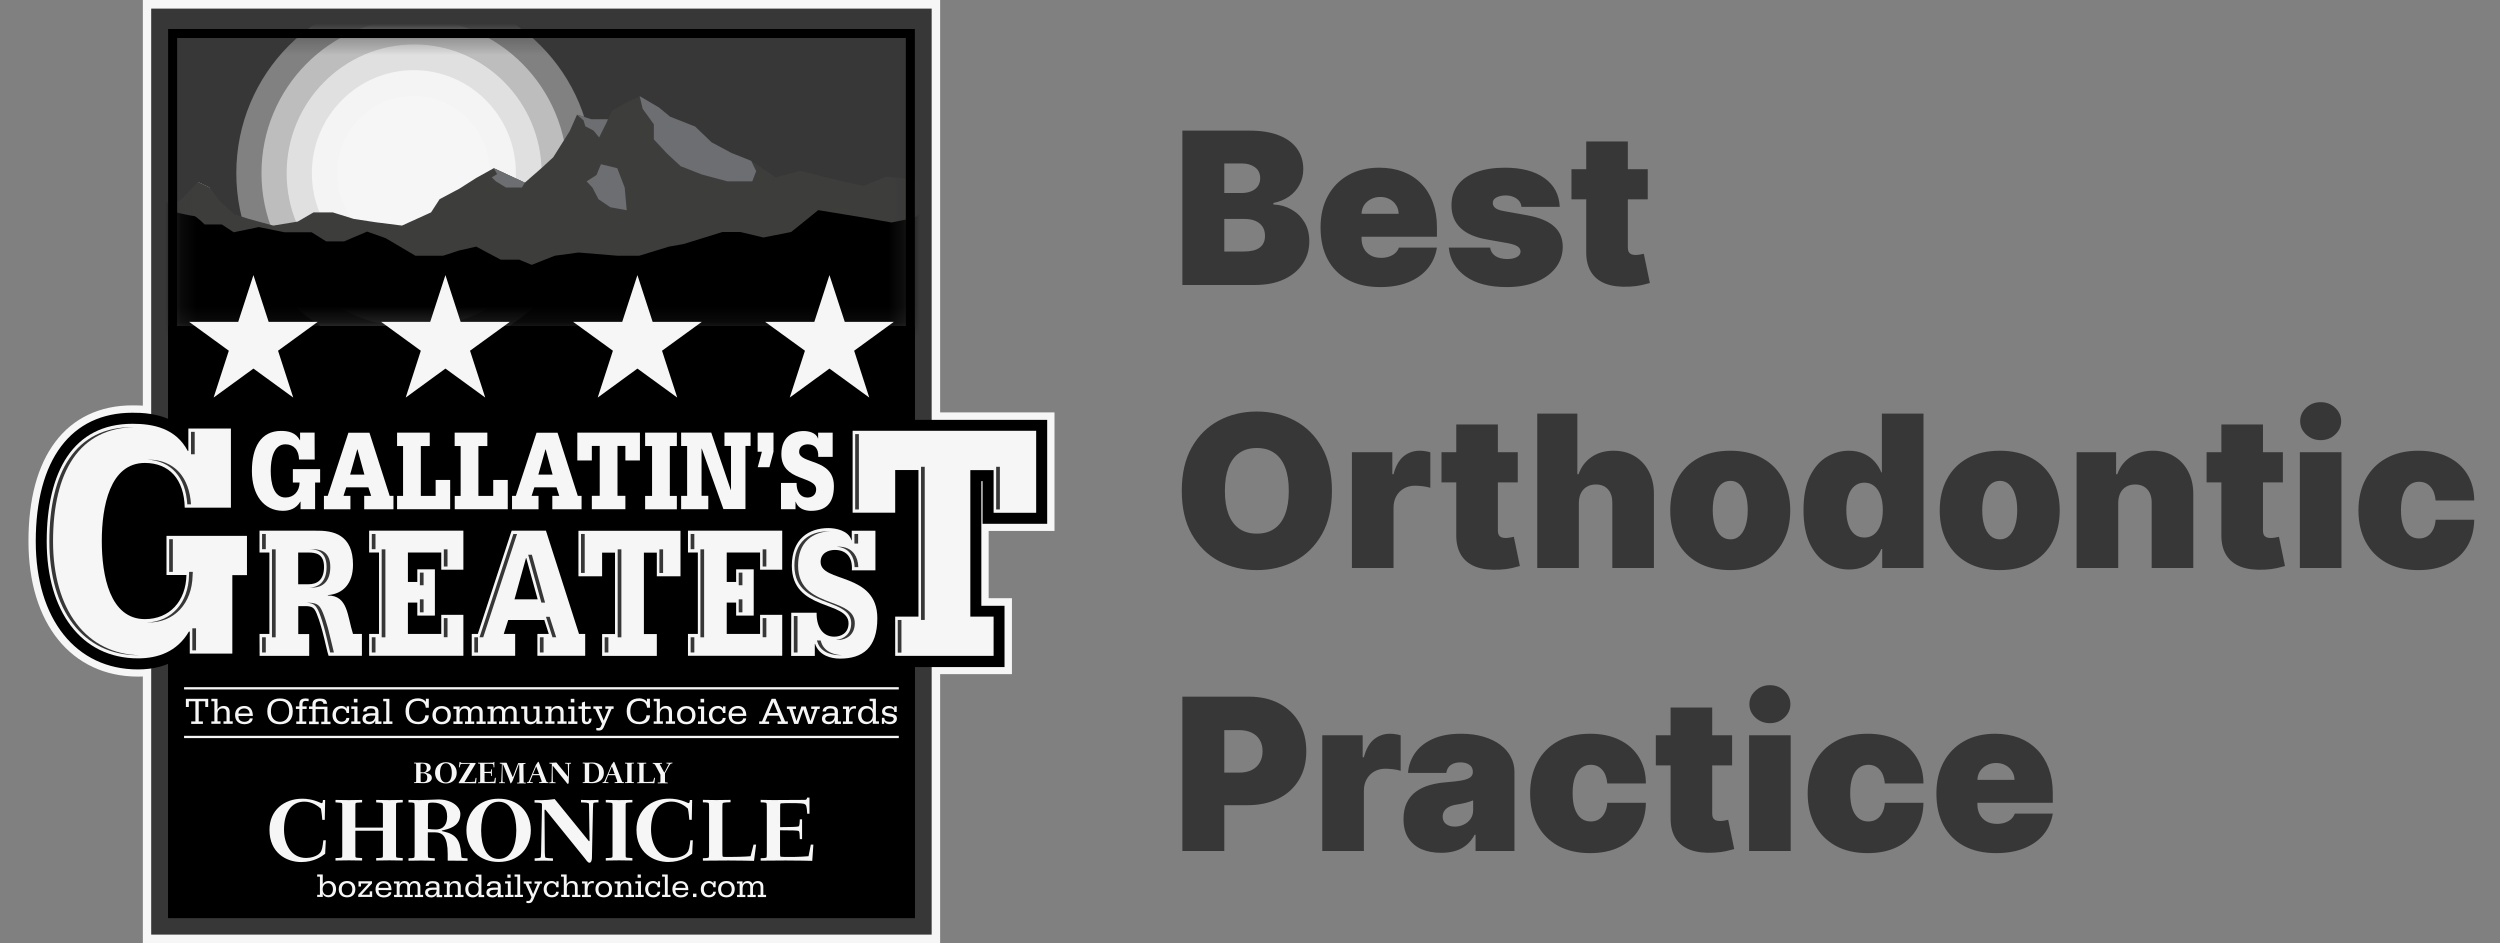 <svg xmlns="http://www.w3.org/2000/svg" width="159" height="60" viewBox="0 0 159 60" fill="none"><rect x="0" y="0" width="159" height="60" fill="#808080" stroke="none"/><g clip-path="url(#clip0_7294_82060)"><path d="M67.066 33.769V26.228H53.054V26.337H51.846C51.61 26.271 51.362 26.234 51.115 26.234C50.843 26.234 50.577 26.271 50.329 26.337H33.278L32.293 29.346H32.154V26.343H21.308L21.181 26.742V26.343H18.722C18.468 26.271 18.184 26.241 17.888 26.241C17.066 26.241 16.372 26.524 15.858 27.044V26.089H10.813V26.18C9.834 25.781 8.885 25.781 8.426 25.781C6.353 25.781 4.655 26.585 3.514 28.108C2.384 29.612 1.81 31.739 1.81 34.428C1.81 39.66 4.547 43.032 8.782 43.032C9.562 43.032 10.275 42.899 10.903 42.633V42.73H15.338V42.869H52.341C52.68 42.984 53.042 43.038 53.429 43.038C54.377 43.038 55.169 42.784 55.767 42.301V42.875H64.359V38.047H62.879V33.769H67.066ZM10.317 37.739C10.063 38.047 9.695 38.21 9.217 38.21C8.226 38.21 7.64 36.79 7.64 34.41C7.64 32.029 8.233 30.609 9.217 30.609C9.507 30.609 9.912 30.675 10.184 30.972C10.432 31.244 10.571 31.715 10.583 32.307L10.595 32.911H9.423V37.739H10.317ZM49.653 37.799H49.151V37.932H49.09V37.395H49.453C49.514 37.533 49.58 37.666 49.653 37.799ZM31.375 33.546L30.631 35.805V33.546H31.375ZM28.819 37.395H30.118L29.942 37.932H28.819V37.395ZM37.242 37.812H37.949V39.153H37.671L37.242 37.812ZM56.492 37.431H56.843V33.775H57.242V38.053H56.776C56.704 37.83 56.607 37.624 56.492 37.431ZM15.961 39.147H15.943V37.739H15.961V39.147ZM43.211 39.147H42.583H42.112V37.805H43.211V39.147Z" fill="#F6F6F6"></path><path d="M10.589 36.572H11.858C11.822 38.234 10.788 39.376 9.217 39.376C6.982 39.376 6.474 36.597 6.474 34.409C6.474 32.222 6.982 29.442 9.217 29.442C9.973 29.442 10.607 29.708 11.048 30.186C11.489 30.669 11.737 31.388 11.749 32.288H14.686V27.255H11.979V28.681H11.942C11.169 27.213 9.725 26.953 8.426 26.953C4.643 26.953 2.976 29.992 2.976 34.44C2.976 38.85 5.157 41.872 8.782 41.872C10.033 41.872 11.26 41.455 12.021 40.168H12.075V41.569H14.782V36.578H15.707V34.083H10.589V36.572Z" fill="#F6F6F6"></path><path d="M20.837 37.872V37.848C21.785 37.776 22.438 37.141 22.438 35.915C22.438 34.978 22.148 34.428 21.683 34.114C21.235 33.8 20.625 33.739 19.991 33.751H16.492V35.141H17.121V40.319H16.492V41.709H19.646V40.319H18.951V38.543H19.489C19.677 38.555 19.852 38.579 19.979 38.748C20.154 38.966 20.408 39.842 20.486 40.144C20.661 40.791 20.788 41.443 20.879 41.703H23V40.313H22.432C22.069 39.171 22.13 37.872 20.837 37.872ZM18.963 37.153V35.135H19.616C20.063 35.135 20.607 35.208 20.607 36.047C20.607 36.887 20.166 37.153 19.616 37.153H18.963Z" fill="#F6F6F6"></path><path d="M23.477 35.134H24.106V40.312H23.477V41.702H29.465V39.097H28.064V40.312H25.943V38.318H26.535V39.146H27.653V36.203H26.535V37.007H25.943V35.134H28.064V36.227H29.465V33.75H23.477V35.134Z" fill="#F6F6F6"></path><path d="M34.716 33.75H32.535L30.384 40.318H29.991V41.708H32.746V40.318H32.021L32.305 39.43H34.602L34.886 40.318H34.16V41.708H37.2V40.318H36.807L34.716 33.75ZM32.722 38.112L33.453 35.484H33.472L34.197 38.112H32.722Z" fill="#F6F6F6"></path><path d="M36.788 36.644H38.293V35.134H39.114V40.312H38.293V41.702H41.773V40.312H40.951V35.134H41.773V36.644H43.278V33.75H36.788V36.644Z" fill="#F6F6F6"></path><path d="M43.755 35.134H44.377V40.312H43.755V41.702H49.743V39.097H48.335V40.312H46.22V38.318H46.812V39.146H47.924V36.203H46.812V37.007H46.22V35.134H48.335V36.227H49.743V33.75H43.755V35.134Z" fill="#F6F6F6"></path><path d="M52.196 35.735C52.196 35.149 52.716 34.968 53.097 34.968C53.773 34.968 54.239 35.367 54.184 36.267H55.683V33.747H54.178V34.358H54.154C53.979 33.723 53.139 33.578 52.686 33.578C51.441 33.578 50.359 34.273 50.359 35.971C50.359 38.877 53.967 38.182 53.967 39.633C53.967 40.255 53.489 40.484 53.06 40.484C52.317 40.484 51.918 39.85 51.937 38.962H50.323V41.699H51.828V40.932H51.846C52.1 41.675 52.855 41.868 53.429 41.868C54.855 41.868 55.804 41.197 55.804 39.3C55.804 36.364 52.196 37.071 52.196 35.735Z" fill="#F6F6F6"></path><path d="M54.221 27.402V32.611H56.934V29.892H58.408V39.215H56.934V41.711H63.194V39.215H61.713V29.892H63.194V32.611H65.9V27.402H54.221Z" fill="#F6F6F6"></path><path d="M18.003 32.482C18.432 32.482 18.849 32.343 19.103 31.902H19.121V32.379H20.046V30.681H20.366V29.83H18.625V30.681H19.055C19.042 31.25 18.692 31.636 18.154 31.636C17.393 31.636 17.218 30.694 17.218 29.944C17.218 29.201 17.393 28.253 18.154 28.253C18.414 28.253 18.625 28.343 18.777 28.506C18.928 28.669 19.012 28.917 19.018 29.219H20.015V27.503H19.091V27.987H19.079C18.813 27.485 18.323 27.395 17.882 27.395C16.595 27.395 16.027 28.428 16.027 29.944C16.027 31.455 16.77 32.482 18.003 32.482Z" fill="#F6F6F6"></path><path d="M23.158 32.378H25.019V31.526H24.777L23.49 27.508H22.155L20.837 31.526H20.596V32.378H22.282V31.526H21.84L22.016 30.982H23.424L23.599 31.526H23.158V32.378ZM22.269 30.178L22.716 28.571H22.729L23.17 30.178H22.269Z" fill="#F6F6F6"></path><path d="M28.625 30.517H27.701V31.532H26.765V28.36H27.332V27.508H25.254V28.36H25.641V31.532H25.254V32.378H28.625V30.517Z" fill="#F6F6F6"></path><path d="M32.281 30.517H31.362V31.532H30.42V28.36H30.988V27.508H28.915V28.36H29.296V31.532H28.915V32.378H32.281V30.517Z" fill="#F6F6F6"></path><path d="M34.257 31.534H33.816L33.991 30.99H35.399L35.574 31.534H35.133V32.386H36.994V31.534H36.753L35.465 27.516H34.13L32.813 31.534H32.571V32.386H34.257V31.534ZM34.686 28.573H34.698L35.139 30.18H34.233L34.686 28.573Z" fill="#F6F6F6"></path><path d="M37.647 28.36H38.148V31.532H37.647V32.378H39.78V31.532H39.278V28.36H39.78V29.278H40.698V27.508H36.728V29.278H37.647V28.36Z" fill="#F6F6F6"></path><path d="M43.048 31.532H42.595V28.36H43.048V27.508H41.03V28.36H41.471V31.532H41.03V32.378H43.048V31.532Z" fill="#F6F6F6"></path><path d="M45.054 31.532H44.625V28.529H44.638L46.015 32.378H47.417V28.36H47.737V27.508H46.076V28.36H46.492V31.163H46.48L45.236 27.508H43.32V28.36H43.707V31.532H43.32V32.378H45.054V31.532Z" fill="#F6F6F6"></path><path d="M48.197 29.707H48.934L49.194 28.722V27.508H48.185V28.722H48.456L48.197 29.707Z" fill="#F6F6F6"></path><path d="M66.601 33.309V26.699H53.519V26.808H51.779C51.561 26.735 51.326 26.705 51.12 26.705C50.643 26.705 50.232 26.826 49.894 27.05V26.814H48.438H47.489H43.743H42.619H41.398H40.329H36.027V26.995L35.972 26.814H33.622L32.637 29.823H31.126V29.062H31.694V26.814H28.214V29.062H28.595V29.823H27.465V29.062H28.033V26.814H24.558V28.548L24.003 26.814H21.652L20.891 29.134H20.715V26.814H18.655C18.425 26.742 18.166 26.711 17.882 26.711C16.51 26.711 15.616 27.606 15.386 29.14V26.554H11.277V26.941C10.19 26.246 8.939 26.246 8.425 26.246C4.516 26.246 2.274 29.231 2.274 34.433C2.274 39.376 4.83 42.572 8.776 42.572C9.785 42.572 10.655 42.331 11.368 41.859V42.264H15.477V37.279H16.407V35.841H16.425V39.624H15.797V42.409H20.353V42.319L20.383 42.409H22.776H23.706H29.29H30.16H33.441V40.137H33.459V42.409H37.586H37.9H42.462V39.624H41.64V37.352H43.67V39.624H43.042V42.409H49.61H50.438H52.413C52.715 42.518 53.054 42.578 53.422 42.578C54.83 42.578 55.791 41.986 56.226 40.899V42.421H63.888V38.524H62.413V30.596H62.492V33.309H66.601ZM53.519 29.751V29.926C53.489 29.865 53.459 29.805 53.428 29.751H53.519ZM53.519 32.035V32.995C53.271 32.923 53.024 32.887 52.788 32.88C53.114 32.687 53.362 32.403 53.519 32.035ZM51.289 33.164C50.963 33.309 50.679 33.515 50.444 33.769V33.08H50.909C51.024 33.116 51.157 33.146 51.289 33.164ZM48.969 30.409V33.05H48.111V30.403H48.969V30.409ZM39.978 29.98H40.776V30.832H40.48H40.329H39.972V29.98H39.978ZM37.453 29.98V30.832H37.259L36.987 29.98H37.453ZM36.087 33.08V35.739L35.235 33.08H36.087ZM24.939 29.056V29.738L24.721 29.056H24.939ZM18.123 28.959C18.123 28.959 18.129 28.959 18.148 28.959C18.196 28.959 18.238 28.971 18.256 28.983C18.268 28.995 18.293 29.044 18.305 29.14H18.027C18.069 29.02 18.111 28.965 18.123 28.959ZM17.918 29.872V30.01C17.918 29.986 17.918 29.962 17.918 29.938C17.918 29.92 17.918 29.896 17.918 29.872ZM15.803 33.05V33.382H9.894V37.279H11.066C10.824 38.161 10.16 38.681 9.223 38.681C8.607 38.681 7.181 38.264 7.181 34.415C7.181 30.566 8.613 30.149 9.223 30.149C9.773 30.149 10.226 30.331 10.534 30.669C10.861 31.026 11.042 31.593 11.054 32.313L11.066 33.001H15.392V30.717C15.586 31.896 16.226 32.748 17.163 33.062L15.803 33.05ZM19.664 36.452V35.835C19.791 35.835 19.858 35.847 19.882 35.859C19.888 35.884 19.9 35.944 19.9 36.047C19.906 36.319 19.906 36.439 19.664 36.452ZM22.093 33.539C21.67 33.243 21.181 33.122 20.746 33.074H22.776V34.3C22.607 33.998 22.383 33.739 22.093 33.539ZM22.975 39.618C22.957 39.545 22.939 39.467 22.921 39.394C22.812 38.947 22.685 38.379 22.371 37.932C22.86 37.467 23.139 36.772 23.139 35.914C23.139 35.884 23.139 35.859 23.139 35.835H23.404V39.618H22.975ZM28.353 38.397V36.929H30.172V33.074H31.87H32.021L30.166 38.73V38.397H28.353ZM38.413 39.618H37.906H37.592H37.326L36.601 37.346H38.413V39.618ZM49.622 38.264V38.397H48.625V36.929H49.785C49.954 37.509 50.268 37.938 50.649 38.264H49.622ZM53.054 39.787C52.915 39.787 52.855 39.739 52.818 39.702C52.74 39.618 52.679 39.473 52.649 39.291C52.921 39.4 53.211 39.527 53.265 39.618C53.265 39.618 53.265 39.624 53.265 39.636C53.265 39.714 53.265 39.787 53.054 39.787ZM52.897 35.708C52.927 35.69 52.999 35.666 53.096 35.666C53.175 35.666 53.326 35.678 53.398 35.751C53.441 35.799 53.471 35.877 53.483 35.98C53.235 35.89 52.981 35.787 52.897 35.708ZM57.706 38.512H56.419C56.262 37.811 55.912 37.322 55.483 36.959H56.377V33.297H57.634V30.584H57.712V38.512H57.706Z" fill="#F6F6F6"></path><path d="M50.595 31.908H50.608C50.765 32.361 51.224 32.482 51.58 32.482C52.456 32.482 53.036 32.071 53.036 30.911C53.036 29.11 50.825 29.539 50.825 28.724C50.825 28.367 51.145 28.252 51.375 28.252C51.786 28.252 52.076 28.5 52.039 29.05H52.958V27.509H52.033V27.884H52.021C51.913 27.497 51.399 27.406 51.121 27.406C50.36 27.406 49.695 27.829 49.695 28.875C49.695 30.651 51.907 30.228 51.907 31.116C51.907 31.497 51.617 31.636 51.351 31.636C50.898 31.636 50.65 31.249 50.662 30.705H49.671V32.379H50.595V31.908Z" fill="#F6F6F6"></path><path d="M59.792 0H9.085V60H59.792V0Z" fill="#F6F6F6"></path><path d="M59.254 0.547H9.616V59.441H59.254V0.547Z" fill="#373737"></path><mask id="mask0_7294_82060" style="mask-type:luminance" maskUnits="userSpaceOnUse" x="11" y="2" width="47" height="19"><path d="M57.73 2.285H11.174V20.805H57.73V2.285Z" fill="white"></path></mask><g mask="url(#mask0_7294_82060)"><path d="M57.724 2.285H11.168V20.805H57.724V2.285Z" fill="#373737"></path></g><mask id="mask1_7294_82060" style="mask-type:luminance" maskUnits="userSpaceOnUse" x="11" y="2" width="47" height="19"><path d="M57.73 2.285H11.174V20.805H57.73V2.285Z" fill="white"></path></mask><g mask="url(#mask1_7294_82060)"><g opacity="0.386"><path d="M26.377 22.463C32.644 22.463 37.724 17.336 37.724 11.013C37.724 4.689 32.644 -0.438 26.377 -0.438C20.11 -0.438 15.029 4.689 15.029 11.013C15.029 17.336 20.11 22.463 26.377 22.463Z" fill="#F6F6F6"></path></g><g opacity="0.509"><path d="M26.358 20.829C31.731 20.829 36.086 16.433 36.086 11.01C36.086 5.587 31.731 1.191 26.358 1.191C20.985 1.191 16.63 5.587 16.63 11.01C16.63 16.433 20.985 20.829 26.358 20.829Z" fill="#F6F6F6"></path></g><g opacity="0.631"><path d="M26.34 19.203C30.819 19.203 34.449 15.537 34.449 11.015C34.449 6.494 30.819 2.828 26.34 2.828C21.862 2.828 18.231 6.494 18.231 11.015C18.231 15.537 21.862 19.203 26.34 19.203Z" fill="#F6F6F6"></path></g><g opacity="0.88"><path d="M32.812 11.011C32.812 14.63 29.905 17.561 26.322 17.561C22.739 17.561 19.833 14.63 19.833 11.011C19.833 7.391 22.739 4.461 26.322 4.461C29.905 4.461 32.812 7.397 32.812 11.011Z" fill="#F6F6F6"></path></g><path d="M26.304 15.931C28.993 15.931 31.174 13.729 31.174 11.012C31.174 8.296 28.993 6.094 26.304 6.094C23.614 6.094 21.434 8.296 21.434 11.012C21.434 13.729 23.614 15.931 26.304 15.931Z" fill="#F6F6F6"></path><path d="M29.543 11.011C29.543 12.824 28.087 14.292 26.286 14.292C24.491 14.292 23.029 12.824 23.029 11.011C23.029 9.199 24.485 7.73 26.286 7.73C28.087 7.73 29.543 9.199 29.543 11.011Z" fill="#F6F6F6"></path></g><mask id="mask2_7294_82060" style="mask-type:luminance" maskUnits="userSpaceOnUse" x="11" y="2" width="47" height="19"><path d="M57.73 2.285H11.174V20.805H57.73V2.285Z" fill="white"></path></mask><g mask="url(#mask2_7294_82060)"><path d="M12.595 11.578V12.146L12.426 12.297L12.595 12.672L13.332 12.944L13.586 12.503L13.308 11.916L12.595 11.578Z" fill="#C7C6C5"></path><path d="M8.836 14.093L10.032 13.591L11.543 12.667L12.594 11.573L13.307 11.912L14.02 12.836L14.908 13.634L15.827 13.924L17.38 14.347L18.933 14.093L19.942 13.507H21.162L22.504 13.924L23.893 14.135L25.567 14.347L27.416 13.507L27.96 12.667L29.223 11.996L30.274 11.326L31.404 10.697L33.38 11.616L34.431 10.697L35.186 10.002L36.232 8.341L36.697 7.295L37.621 7.585H38.667L38.92 7.042L39.803 6.54L40.685 6.117L41.899 6.83L42.618 7.422L44.214 8.051L45.259 9.054L46.522 9.73L47.779 10.232L49.337 11.283L50.884 10.86L52.062 11.156L53.531 11.531L54.92 11.827L56.346 11.241L57.392 11.326L58.528 11.7L59.223 11.996V25.743H8.836V14.093Z" fill="#3D3D3C"></path><path d="M8.836 12.912L9.779 13.159L10.407 12.664L11.295 13.534C11.295 13.534 12.22 13.74 12.347 13.74C12.473 13.74 13.017 14.277 13.017 14.277H14.111L14.866 14.773L16.461 14.441L18.099 14.773H19.821L20.745 15.353H21.881L23.349 14.73L24.528 15.147L26.419 16.265H28.183L29.192 15.933L30.286 15.685L31.839 16.513H33.017L33.815 16.845L35.283 16.265L36.794 16.06L39.271 16.265H40.655L42.546 15.685L43.47 15.522L45.948 14.755H47.084L48.552 15.105L50.316 14.755L50.86 14.32L52.038 13.365L54.812 13.818L56.703 14.15L58.129 13.86L59.241 13.069V25.74H8.848V12.912H8.836Z" fill="black"></path><path d="M40.872 6.915L41.585 7.906V8.866L42.407 9.749L43.289 10.57L44.63 11.096L46.249 11.531H47.845L48.092 10.885L47.778 10.232L46.521 9.73L45.259 9.054L44.213 8.051L42.618 7.422L41.899 6.83L40.685 6.117L40.872 6.915Z" fill="#6D6E71"></path><path d="M31.404 10.695L31.616 11.07L31.277 11.281L31.531 11.529L32.184 11.928H32.794H33.193L33.38 11.614L31.404 10.695Z" fill="#6D6E71"></path><path d="M36.697 7.297L37.114 7.653L37.223 8.028L37.749 8.306L38.105 8.741L38.564 7.823L38.667 7.587H37.622L36.697 7.297Z" fill="#6D6E71"></path><path d="M38.22 10.445L37.936 11.134L37.308 11.533L37.682 11.932L38.063 12.669L38.818 13.182L39.858 13.37L39.731 11.932L39.259 10.699L38.22 10.445Z" fill="#6D6E71"></path></g><path d="M58.184 20.734H10.691V58.39H58.184V20.734Z" fill="black"></path><path d="M11.707 43.777H57.163" stroke="#F6F6F6" stroke-width="0.145" stroke-miterlimit="10"></path><path d="M11.707 46.871H57.163" stroke="#F6F6F6" stroke-width="0.145" stroke-miterlimit="10"></path><path d="M12.161 45.883H12.427V44.602H12.01V44.965H11.822V44.445H13.242V44.965H13.055V44.602H12.638V45.883H12.904V46.041H12.161V45.883Z" fill="#F6F6F6"></path><path d="M13.441 45.883H13.635V44.602H13.441V44.445H13.834V45.128H13.84C13.895 44.989 14.046 44.898 14.215 44.898C14.493 44.898 14.608 45.038 14.608 45.303V45.877H14.801V46.034H14.215V45.877H14.408V45.346C14.408 45.17 14.348 45.056 14.154 45.056C13.937 45.056 13.834 45.207 13.834 45.406V45.877H14.027V46.034H13.441V45.883Z" fill="#F6F6F6"></path><path d="M15.164 45.539C15.164 45.793 15.309 45.907 15.569 45.907C15.695 45.907 15.871 45.835 15.883 45.69H16.07C16.064 45.962 15.78 46.059 15.544 46.059C15.182 46.059 14.952 45.841 14.952 45.478C14.952 45.116 15.182 44.898 15.544 44.898C15.937 44.898 16.076 45.176 16.082 45.533L15.164 45.539ZM15.877 45.382C15.864 45.182 15.744 45.056 15.526 45.056C15.333 45.056 15.164 45.176 15.164 45.382H15.877Z" fill="#F6F6F6"></path><path d="M17.81 46.065C17.278 46.065 17 45.757 17 45.244C17 44.73 17.278 44.422 17.81 44.422C18.341 44.422 18.619 44.73 18.619 45.244C18.619 45.751 18.341 46.065 17.81 46.065ZM17.81 44.579C17.447 44.579 17.23 44.797 17.23 45.244C17.23 45.624 17.447 45.908 17.81 45.908C18.172 45.908 18.39 45.624 18.39 45.244C18.39 44.797 18.178 44.579 17.81 44.579Z" fill="#F6F6F6"></path><path d="M18.843 45.884H19.037V45.087H18.819V44.929H19.037V44.809C19.037 44.543 19.14 44.422 19.442 44.422C19.502 44.422 19.562 44.434 19.629 44.44V44.597C19.562 44.591 19.502 44.579 19.436 44.579C19.26 44.579 19.236 44.688 19.236 44.809V44.929H19.502V45.087H19.236V45.884H19.478V46.041H18.843V45.884Z" fill="#F6F6F6"></path><path d="M19.653 45.886H19.871V45.088H19.653V44.931H19.871V44.792C19.871 44.526 20.046 44.43 20.36 44.43C20.602 44.43 20.783 44.49 20.795 44.762H20.566C20.566 44.635 20.469 44.587 20.348 44.587C20.185 44.587 20.076 44.659 20.076 44.804V44.943H20.826V45.898H21.019V46.055H20.433V45.898H20.626V45.1H20.076V45.898H20.27V46.055H19.659L19.653 45.886Z" fill="#F6F6F6"></path><path d="M22.197 45.346H22.04C22.022 45.17 21.901 45.056 21.726 45.056C21.49 45.056 21.363 45.249 21.363 45.478C21.363 45.708 21.49 45.901 21.726 45.901C21.883 45.901 22.01 45.823 22.028 45.66H22.215C22.209 45.932 21.979 46.059 21.726 46.059C21.381 46.059 21.145 45.841 21.145 45.478C21.145 45.116 21.375 44.898 21.726 44.898C21.852 44.898 21.973 44.953 22.04 45.062H22.046V44.923H22.203L22.197 45.346Z" fill="#F6F6F6"></path><path d="M22.342 45.883H22.535V45.086H22.342V44.929H22.735V45.883H22.928V46.041H22.342V45.883ZM22.735 44.675H22.505V44.445H22.735V44.675Z" fill="#F6F6F6"></path><path d="M23.864 45.807C23.81 45.982 23.665 46.06 23.49 46.06C23.266 46.06 23.055 45.964 23.055 45.716C23.055 45.378 23.387 45.359 23.653 45.359H23.87V45.293C23.87 45.118 23.78 45.057 23.605 45.057C23.453 45.057 23.333 45.087 23.314 45.251H23.097C23.109 44.997 23.333 44.906 23.574 44.906C23.84 44.906 24.07 44.961 24.07 45.251V45.885H24.263V46.042H23.864V45.807ZM23.508 45.903C23.756 45.903 23.864 45.722 23.864 45.511H23.695C23.55 45.511 23.266 45.511 23.266 45.71C23.266 45.861 23.393 45.903 23.508 45.903Z" fill="#F6F6F6"></path><path d="M24.372 45.883H24.565V44.602H24.372V44.445H24.765V45.883H24.958V46.041H24.372V45.883Z" fill="#F6F6F6"></path><path d="M27.266 45.012H27.079C27.049 44.722 26.88 44.577 26.596 44.577C26.233 44.577 26.016 44.795 26.016 45.242C26.016 45.623 26.209 45.907 26.596 45.907C26.831 45.907 27.043 45.755 27.043 45.496H27.272C27.272 45.901 26.952 46.058 26.602 46.058C26.07 46.058 25.792 45.749 25.792 45.236C25.792 44.722 26.07 44.414 26.602 44.414C26.747 44.414 26.988 44.48 27.079 44.638H27.085V44.438H27.272V45.012H27.266Z" fill="#F6F6F6"></path><path d="M28.094 44.906C28.457 44.906 28.674 45.124 28.674 45.486C28.674 45.849 28.451 46.066 28.094 46.066C27.732 46.066 27.502 45.849 27.502 45.486C27.502 45.124 27.738 44.906 28.094 44.906ZM28.094 45.909C28.348 45.909 28.463 45.716 28.463 45.486C28.463 45.257 28.342 45.063 28.094 45.063C27.84 45.063 27.72 45.257 27.72 45.486C27.72 45.716 27.846 45.909 28.094 45.909Z" fill="#F6F6F6"></path><path d="M28.838 45.885H29.031V45.087H28.838V44.93H29.231V45.13H29.237C29.285 44.991 29.418 44.906 29.587 44.906C29.762 44.906 29.877 44.973 29.944 45.13C30.01 44.991 30.143 44.906 30.3 44.906C30.554 44.906 30.699 45.039 30.699 45.293V45.885H30.892V46.042H30.306V45.885H30.5V45.42C30.5 45.251 30.494 45.063 30.264 45.063C30.046 45.063 29.968 45.233 29.968 45.42V45.885H30.161V46.042H29.575V45.885H29.768V45.42C29.774 45.227 29.768 45.063 29.533 45.063C29.315 45.063 29.231 45.245 29.231 45.432V45.885H29.424V46.042H28.838V45.885Z" fill="#F6F6F6"></path><path d="M31 45.885H31.193V45.087H31V44.93H31.393V45.13H31.399C31.447 44.991 31.58 44.906 31.749 44.906C31.924 44.906 32.039 44.973 32.106 45.13C32.172 44.991 32.305 44.906 32.462 44.906C32.716 44.906 32.861 45.039 32.861 45.293V45.885H33.054V46.042H32.468V45.885H32.662V45.42C32.662 45.251 32.656 45.063 32.426 45.063C32.209 45.063 32.13 45.233 32.13 45.42V45.885H32.323V46.042H31.737V45.885H31.93V45.42C31.937 45.227 31.93 45.063 31.695 45.063C31.477 45.063 31.393 45.245 31.393 45.432V45.885H31.586V46.042H31V45.885Z" fill="#F6F6F6"></path><path d="M34.312 45.883H34.505V46.04H34.112V45.846H34.106C34.064 45.985 33.907 46.064 33.744 46.064C33.454 46.064 33.339 45.919 33.339 45.659V45.085H33.145V44.928H33.538V45.617C33.538 45.792 33.593 45.907 33.792 45.907C34.01 45.907 34.112 45.762 34.112 45.556V45.079H33.919V44.922H34.312V45.883Z" fill="#F6F6F6"></path><path d="M34.68 45.883H34.873V45.086H34.68V44.929H35.072V45.128H35.078C35.133 44.989 35.284 44.898 35.453 44.898C35.731 44.898 35.846 45.037 35.846 45.303V45.877H36.039V46.034H35.453V45.877H35.647V45.346C35.647 45.17 35.586 45.056 35.393 45.056C35.181 45.056 35.072 45.207 35.072 45.406V45.877H35.266V46.034H34.68V45.883Z" fill="#F6F6F6"></path><path d="M36.137 45.883H36.33V45.086H36.137V44.929H36.529V45.883H36.723V46.041H36.137V45.883ZM36.529 44.675H36.3V44.445H36.529V44.675Z" fill="#F6F6F6"></path><path d="M37.569 45.089H37.206V45.735C37.206 45.826 37.224 45.91 37.327 45.91C37.448 45.91 37.454 45.789 37.454 45.699H37.623C37.623 45.928 37.532 46.061 37.297 46.061C37.013 46.061 37.007 45.868 37.007 45.644V45.082H36.789V44.925H37.007V44.684L37.206 44.617V44.931H37.569V45.089Z" fill="#F6F6F6"></path><path d="M39.019 45.085H38.898L38.445 46.142C38.367 46.336 38.312 46.463 38.083 46.463C38.028 46.463 37.98 46.457 37.926 46.444V46.294C37.962 46.294 37.998 46.306 38.046 46.306C38.216 46.306 38.222 46.167 38.288 46.034L37.859 45.079H37.738V44.922H38.294V45.079H38.077L38.397 45.822L38.711 45.079H38.5V44.922H39.025V45.085H39.019Z" fill="#F6F6F6"></path><path d="M41.339 45.012H41.151C41.127 44.722 40.952 44.577 40.668 44.577C40.306 44.577 40.088 44.795 40.088 45.242C40.088 45.623 40.281 45.907 40.668 45.907C40.904 45.907 41.109 45.755 41.109 45.496H41.339C41.339 45.901 41.019 46.058 40.668 46.058C40.136 46.058 39.858 45.749 39.858 45.236C39.858 44.722 40.136 44.414 40.668 44.414C40.813 44.414 41.055 44.48 41.139 44.638H41.145V44.438H41.333L41.339 45.012Z" fill="#F6F6F6"></path><path d="M41.574 45.883H41.768V44.602H41.574V44.445H41.967V45.128H41.973C42.027 44.989 42.178 44.898 42.348 44.898C42.626 44.898 42.74 45.038 42.74 45.303V45.877H42.934V46.034H42.348V45.877H42.541V45.346C42.541 45.17 42.481 45.056 42.287 45.056C42.076 45.056 41.967 45.207 41.967 45.406V45.877H42.16V46.034H41.574V45.883Z" fill="#F6F6F6"></path><path d="M43.653 44.906C44.015 44.906 44.233 45.124 44.233 45.486C44.233 45.849 44.009 46.066 43.653 46.066C43.296 46.066 43.06 45.849 43.06 45.486C43.06 45.124 43.29 44.906 43.653 44.906ZM43.653 45.909C43.907 45.909 44.021 45.716 44.021 45.486C44.021 45.257 43.9 45.063 43.653 45.063C43.399 45.063 43.272 45.257 43.272 45.486C43.272 45.716 43.399 45.909 43.653 45.909Z" fill="#F6F6F6"></path><path d="M44.391 45.883H44.584V45.086H44.391V44.929H44.783V45.883H44.977V46.041H44.391V45.883ZM44.783 44.675H44.554V44.445H44.783V44.675Z" fill="#F6F6F6"></path><path d="M46.136 45.346H45.979C45.961 45.17 45.84 45.056 45.665 45.056C45.429 45.056 45.303 45.249 45.303 45.478C45.303 45.708 45.429 45.901 45.665 45.901C45.822 45.901 45.949 45.823 45.967 45.66H46.154C46.142 45.932 45.919 46.059 45.665 46.059C45.321 46.059 45.085 45.841 45.085 45.478C45.085 45.116 45.315 44.898 45.665 44.898C45.792 44.898 45.913 44.953 45.979 45.062H45.985V44.923H46.142L46.136 45.346Z" fill="#F6F6F6"></path><path d="M46.547 45.539C46.547 45.793 46.692 45.907 46.952 45.907C47.079 45.907 47.254 45.835 47.266 45.69H47.454C47.448 45.962 47.164 46.059 46.928 46.059C46.566 46.059 46.336 45.841 46.336 45.478C46.336 45.116 46.566 44.898 46.928 44.898C47.321 44.898 47.46 45.176 47.466 45.533L46.547 45.539ZM47.26 45.382C47.248 45.182 47.127 45.056 46.91 45.056C46.717 45.056 46.547 45.176 46.547 45.382H47.26Z" fill="#F6F6F6"></path><path d="M48.287 45.883H48.462L49.073 44.445H49.327L49.931 45.883H50.106V46.041H49.453V45.883H49.695L49.538 45.515H48.825L48.668 45.889H48.916V46.041H48.281L48.287 45.883ZM49.188 44.651L48.892 45.352H49.478L49.188 44.651Z" fill="#F6F6F6"></path><path d="M52.13 45.087H51.986L51.659 46.041H51.399L51.091 45.117H51.085L50.765 46.041H50.511L50.191 45.087H50.046V44.93H50.626V45.087H50.408L50.656 45.854H50.662L50.97 44.93H51.242L51.544 45.854H51.55L51.81 45.087H51.593V44.93H52.143L52.13 45.087Z" fill="#F6F6F6"></path><path d="M53.085 45.807C53.031 45.982 52.886 46.06 52.71 46.06C52.487 46.06 52.275 45.964 52.275 45.716C52.275 45.378 52.608 45.359 52.874 45.359H53.085V45.293C53.085 45.118 52.994 45.057 52.819 45.057C52.668 45.057 52.547 45.087 52.529 45.251H52.318C52.33 44.997 52.553 44.906 52.795 44.906C53.061 44.906 53.291 44.961 53.291 45.251V45.885H53.484V46.042H53.091L53.085 45.807ZM52.729 45.903C52.976 45.903 53.085 45.722 53.085 45.511H52.916C52.771 45.511 52.487 45.511 52.487 45.71C52.487 45.861 52.614 45.903 52.729 45.903Z" fill="#F6F6F6"></path><path d="M53.611 45.885H53.805V45.087H53.611V44.93H54.004V45.16H54.01C54.047 44.991 54.185 44.906 54.349 44.906C54.385 44.906 54.409 44.906 54.439 44.912V45.075C54.409 45.069 54.367 45.063 54.319 45.063C54.041 45.063 53.998 45.359 53.998 45.583V45.885H54.228V46.042H53.605L53.611 45.885Z" fill="#F6F6F6"></path><path d="M55.508 45.821C55.441 45.96 55.278 46.057 55.109 46.057C54.74 46.057 54.571 45.809 54.571 45.477C54.571 45.138 54.777 44.897 55.109 44.897C55.266 44.897 55.441 44.975 55.502 45.126H55.508V44.595H55.308V44.438H55.707V45.876H55.901V46.033H55.508V45.821ZM55.151 45.06C54.898 45.06 54.783 45.247 54.783 45.483C54.783 45.7 54.898 45.906 55.151 45.906C55.393 45.906 55.508 45.7 55.508 45.483C55.508 45.247 55.399 45.06 55.151 45.06Z" fill="#F6F6F6"></path><path d="M56.088 46.04V45.654H56.245C56.245 45.763 56.293 45.823 56.36 45.859C56.426 45.895 56.517 45.907 56.608 45.907C56.704 45.907 56.837 45.853 56.837 45.732C56.837 45.581 56.674 45.587 56.553 45.569C56.348 45.533 56.1 45.509 56.1 45.249C56.1 45.013 56.33 44.898 56.529 44.898C56.674 44.898 56.807 44.947 56.867 45.056H56.873V44.923H57.031V45.285H56.873C56.873 45.188 56.837 45.128 56.783 45.092C56.728 45.056 56.656 45.05 56.565 45.05C56.444 45.05 56.293 45.08 56.293 45.225C56.293 45.352 56.487 45.352 56.626 45.382C56.825 45.418 57.043 45.448 57.043 45.702C57.043 45.962 56.807 46.059 56.577 46.059C56.444 46.059 56.287 46.004 56.239 45.883H56.233V46.04H56.088Z" fill="#F6F6F6"></path><path d="M57.611 2.418V57.82H11.266V2.418H57.611ZM58.185 1.844H10.692V58.388H58.185V1.844Z" fill="black"></path><path d="M16.118 23.442L13.586 25.285L14.553 22.306L12.027 20.469H15.151L16.118 17.496L17.085 20.469H20.209L17.683 22.306L18.65 25.285L16.118 23.442Z" fill="#F6F6F6"></path><path d="M52.753 23.442L50.227 25.285L51.194 22.306L48.662 20.469H51.792L52.753 17.496L53.726 20.469H56.849L54.324 22.306L55.285 25.285L52.753 23.442Z" fill="#F6F6F6"></path><path d="M28.329 23.442L25.803 25.285L26.764 22.306L24.238 20.469H27.362L28.329 17.496L29.296 20.469H32.426L29.894 22.306L30.861 25.285L28.329 23.442Z" fill="#F6F6F6"></path><path d="M40.54 23.442L38.014 25.285L38.981 22.306L36.449 20.469H39.573L40.54 17.496L41.507 20.469H44.636L42.105 22.306L43.072 25.285L40.54 23.442Z" fill="#F6F6F6"></path><path d="M10.589 36.572H11.858C11.822 38.234 10.788 39.376 9.217 39.376C6.982 39.376 6.474 36.597 6.474 34.409C6.474 32.222 6.982 29.442 9.217 29.442C9.973 29.442 10.607 29.708 11.048 30.186C11.489 30.669 11.737 31.388 11.749 32.288H14.686V27.255H11.979V28.681H11.942C11.169 27.213 9.725 26.953 8.426 26.953C4.643 26.953 2.976 29.992 2.976 34.44C2.976 38.85 5.157 41.872 8.782 41.872C10.033 41.872 11.26 41.455 12.021 40.168H12.075V41.569H14.782V36.578H15.707V34.083H10.589V36.572Z" fill="black"></path><path d="M20.837 37.872V37.848C21.785 37.776 22.438 37.141 22.438 35.915C22.438 34.978 22.148 34.428 21.683 34.114C21.235 33.8 20.625 33.739 19.991 33.751H16.492V35.141H17.121V40.319H16.492V41.709H19.646V40.319H18.951V38.543H19.489C19.677 38.555 19.852 38.579 19.979 38.748C20.154 38.966 20.408 39.842 20.486 40.144C20.661 40.791 20.788 41.443 20.879 41.703H23V40.313H22.432C22.069 39.171 22.13 37.872 20.837 37.872ZM18.963 37.153V35.135H19.616C20.063 35.135 20.607 35.208 20.607 36.047C20.607 36.887 20.166 37.153 19.616 37.153H18.963Z" fill="black"></path><path d="M23.477 35.134H24.105V40.312H23.477V41.702H29.465V39.097H28.063V40.312H25.942V38.318H26.534V39.146H27.652V36.203H26.534V37.007H25.942V35.134H28.063V36.227H29.465V33.75H23.477V35.134Z" fill="black"></path><path d="M34.715 33.75H32.534L30.383 40.318H29.99V41.708H32.745V40.318H32.02L32.304 39.43H34.6L34.885 40.318H34.159V41.708H37.199V40.318H36.806L34.715 33.75ZM32.721 38.112L33.453 35.484H33.471L34.196 38.112H32.721Z" fill="black"></path><path d="M36.788 36.644H38.293V35.134H39.114V40.312H38.293V41.702H41.773V40.312H40.951V35.134H41.773V36.644H43.278V33.75H36.788V36.644Z" fill="black"></path><path d="M43.755 35.134H44.377V40.312H43.755V41.702H49.743V39.097H48.335V40.312H46.22V38.318H46.812V39.146H47.924V36.203H46.812V37.007H46.22V35.134H48.335V36.227H49.743V33.75H43.755V35.134Z" fill="black"></path><path d="M52.195 35.735C52.195 35.149 52.715 34.968 53.096 34.968C53.772 34.968 54.238 35.367 54.183 36.267H55.682V33.747H54.177V34.358H54.153C53.978 33.723 53.138 33.578 52.685 33.578C51.44 33.578 50.358 34.273 50.358 35.971C50.358 38.877 53.966 38.182 53.966 39.633C53.966 40.255 53.488 40.484 53.059 40.484C52.316 40.484 51.917 39.85 51.936 38.962H50.322V41.699H51.827V40.932H51.845C52.099 41.675 52.854 41.868 53.428 41.868C54.854 41.868 55.803 41.197 55.803 39.3C55.803 36.364 52.195 37.071 52.195 35.735Z" fill="black"></path><path d="M54.221 27.406V32.615H56.934V29.896H58.408V39.219H56.934V41.714H63.194V39.219H61.713V29.896H63.194V32.615H65.9V27.406H54.221Z" fill="black"></path><path d="M18.002 32.486C18.431 32.486 18.848 32.347 19.102 31.906H19.12V32.383H20.044V30.685H20.365V29.834H18.625V30.685H19.054C19.041 31.253 18.691 31.64 18.153 31.64C17.392 31.64 17.217 30.698 17.217 29.948C17.217 29.205 17.392 28.256 18.153 28.256C18.413 28.256 18.625 28.347 18.776 28.51C18.927 28.673 19.011 28.921 19.017 29.223H20.014V27.507H19.09V27.991H19.078C18.812 27.489 18.322 27.398 17.881 27.398C16.594 27.398 16.026 28.432 16.026 29.948C16.026 31.459 16.77 32.486 18.002 32.486Z" fill="black"></path><path d="M23.157 32.386H25.018V31.534H24.776L23.489 27.516H22.154L20.836 31.534H20.595V32.386H22.28V31.534H21.839L22.015 30.99H23.422L23.598 31.534H23.157V32.386ZM22.268 30.186L22.716 28.579H22.728L23.169 30.186H22.268Z" fill="black"></path><path d="M28.625 30.525H27.701V31.54H26.765V28.368H27.332V27.516H25.254V28.368H25.641V31.54H25.254V32.386H28.625V30.525Z" fill="black"></path><path d="M32.281 30.525H31.362V31.54H30.42V28.368H30.988V27.516H28.915V28.368H29.296V31.54H28.915V32.386H32.281V30.525Z" fill="black"></path><path d="M34.256 31.534H33.815L33.99 30.99H35.398L35.573 31.534H35.132V32.386H36.993V31.534H36.752L35.465 27.516H34.129L32.812 31.534H32.57V32.386H34.256V31.534ZM34.685 28.573H34.697L35.138 30.18H34.232L34.685 28.573Z" fill="black"></path><path d="M37.646 28.368H38.148V31.54H37.646V32.386H39.779V31.54H39.277V28.368H39.779V29.286H40.697V27.516H36.727V29.286H37.646V28.368Z" fill="black"></path><path d="M43.048 31.54H42.595V28.368H43.048V27.516H41.03V28.368H41.471V31.54H41.03V32.386H43.048V31.54Z" fill="black"></path><path d="M45.054 31.54H44.625V28.537H44.638L46.015 32.386H47.417V28.368H47.737V27.516H46.076V28.368H46.492V31.171H46.48L45.236 27.516H43.32V28.368H43.707V31.54H43.32V32.386H45.054V31.54Z" fill="black"></path><path d="M48.196 29.715H48.933L49.193 28.73V27.516H48.184V28.73H48.456L48.196 29.715Z" fill="black"></path><path d="M66.601 33.313V26.703H53.519V26.812H51.779C51.561 26.739 51.326 26.709 51.12 26.709C50.643 26.709 50.232 26.83 49.894 27.054V26.818H48.438H47.489H43.743H42.619H41.398H40.329H36.027V26.999L35.972 26.818H33.622L32.637 29.827H31.126V29.066H31.694V26.818H28.214V29.066H28.595V29.827H27.465V29.066H28.033V26.818H24.558V28.552L24.003 26.818H21.652L20.891 29.138H20.715V26.818H18.655C18.425 26.745 18.166 26.715 17.882 26.715C16.51 26.715 15.616 27.61 15.386 29.144V26.558H11.277V26.945C10.19 26.25 8.939 26.25 8.425 26.25C4.516 26.25 2.274 29.235 2.274 34.437C2.274 39.38 4.83 42.576 8.776 42.576C9.785 42.576 10.655 42.335 11.368 41.863V42.268H15.477V37.283H16.407V35.845H16.425V39.628H15.797V42.413H20.353V42.322L20.383 42.413H22.776H23.706H29.29H30.16H33.441V40.141H33.459V42.413H37.586H37.9H42.462V39.628H41.64V37.356H43.67V39.628H43.042V42.413H49.61H50.438H52.413C52.715 42.522 53.054 42.582 53.422 42.582C54.83 42.582 55.791 41.99 56.226 40.903V42.425H63.888V38.528H62.413V30.601H62.492V33.313H66.601ZM53.519 29.755V29.93C53.489 29.869 53.459 29.809 53.428 29.755H53.519ZM53.519 32.038V32.999C53.271 32.927 53.024 32.891 52.788 32.884C53.114 32.691 53.362 32.407 53.519 32.038ZM51.289 33.168C50.963 33.313 50.679 33.519 50.444 33.773V33.084H50.909C51.024 33.12 51.157 33.15 51.289 33.168ZM48.969 30.413V33.054H48.111V30.407H48.969V30.413ZM39.978 29.984H40.776V30.836H40.48H40.329H39.972V29.984H39.978ZM37.453 29.984V30.836H37.259L36.987 29.984H37.453ZM36.087 33.084V35.742L35.235 33.084H36.087ZM24.939 29.06V29.742L24.721 29.06H24.939ZM18.123 28.963C18.123 28.963 18.129 28.963 18.148 28.963C18.196 28.963 18.238 28.975 18.256 28.987C18.268 28.999 18.293 29.048 18.305 29.144H18.027C18.069 29.023 18.111 28.969 18.123 28.963ZM17.918 29.875V30.014C17.918 29.99 17.918 29.966 17.918 29.942C17.918 29.924 17.918 29.899 17.918 29.875ZM15.803 33.054V33.386H9.894V37.283H11.066C10.824 38.165 10.16 38.685 9.223 38.685C8.607 38.685 7.181 38.268 7.181 34.419C7.181 30.57 8.613 30.153 9.223 30.153C9.773 30.153 10.226 30.335 10.534 30.673C10.861 31.029 11.042 31.597 11.054 32.316L11.066 33.005H15.392V30.721C15.586 31.899 16.226 32.752 17.163 33.066L15.803 33.054ZM19.664 36.455V35.839C19.791 35.839 19.858 35.851 19.882 35.863C19.888 35.888 19.9 35.948 19.9 36.051C19.906 36.322 19.906 36.443 19.664 36.455ZM22.093 33.543C21.67 33.247 21.181 33.126 20.746 33.078H22.776V34.304C22.607 34.002 22.383 33.742 22.093 33.543ZM22.975 39.622C22.957 39.549 22.939 39.471 22.921 39.398C22.812 38.951 22.685 38.383 22.371 37.936C22.86 37.471 23.139 36.776 23.139 35.918C23.139 35.888 23.139 35.863 23.139 35.839H23.404V39.622H22.975ZM28.353 38.401V36.933H30.172V33.078H31.87H32.021L30.166 38.733V38.401H28.353ZM38.413 39.622H37.906H37.592H37.326L36.601 37.35H38.413V39.622ZM49.622 38.268V38.401H48.625V36.933H49.785C49.954 37.513 50.268 37.942 50.649 38.268H49.622ZM53.054 39.791C52.915 39.791 52.855 39.742 52.818 39.706C52.74 39.622 52.679 39.477 52.649 39.295C52.921 39.404 53.211 39.531 53.265 39.622C53.265 39.622 53.265 39.628 53.265 39.64C53.265 39.718 53.265 39.791 53.054 39.791ZM52.897 35.712C52.927 35.694 52.999 35.67 53.096 35.67C53.175 35.67 53.326 35.682 53.398 35.755C53.441 35.803 53.471 35.881 53.483 35.984C53.235 35.894 52.981 35.791 52.897 35.712ZM57.706 38.516H56.419C56.262 37.815 55.912 37.325 55.483 36.963H56.377V33.301H57.634V30.588H57.712V38.516H57.706Z" fill="black"></path><path d="M50.595 31.908H50.608C50.765 32.361 51.224 32.482 51.58 32.482C52.456 32.482 53.036 32.071 53.036 30.911C53.036 29.11 50.825 29.539 50.825 28.724C50.825 28.367 51.145 28.252 51.375 28.252C51.786 28.252 52.076 28.5 52.039 29.05H52.958V27.509H52.033V27.884H52.021C51.913 27.497 51.399 27.406 51.121 27.406C50.36 27.406 49.695 27.829 49.695 28.875C49.695 30.651 51.907 30.228 51.907 31.116C51.907 31.497 51.617 31.636 51.351 31.636C50.898 31.636 50.65 31.249 50.662 30.705H49.671V32.379H50.595V31.908Z" fill="black"></path><path d="M9.363 40.101C11.201 40.101 12.692 37.623 12.692 34.566C12.692 31.509 11.201 29.031 9.363 29.031C7.524 29.031 6.033 31.509 6.033 34.566C6.033 37.623 7.524 40.101 9.363 40.101Z" fill="black"></path><path d="M14.686 32.288H11.749C11.731 31.388 11.483 30.669 11.048 30.186C10.607 29.702 9.979 29.443 9.217 29.443C6.982 29.443 6.474 32.222 6.474 34.409C6.474 36.597 6.982 39.376 9.217 39.376C10.782 39.376 11.822 38.24 11.858 36.572H10.589V34.083H15.707V36.578H14.776V41.569H12.069V40.168H12.015C11.26 41.461 10.027 41.872 8.776 41.872C5.151 41.872 2.97 38.85 2.97 34.427C2.976 29.992 4.649 26.953 8.426 26.953C9.725 26.953 11.169 27.219 11.943 28.681H11.979V27.255H14.686V32.288Z" fill="#F6F6F6"></path><path d="M16.505 40.319H17.133V35.141H16.505V33.751H20.003C20.638 33.739 21.248 33.8 21.695 34.114C22.154 34.428 22.451 34.978 22.451 35.915C22.451 37.141 21.798 37.776 20.849 37.848V37.872C22.136 37.872 22.082 39.171 22.451 40.319H23.018V41.709H20.898C20.807 41.455 20.68 40.797 20.505 40.15C20.426 39.848 20.173 38.972 19.997 38.754C19.87 38.585 19.695 38.561 19.508 38.549H18.97V40.325H19.665V41.715H16.511L16.505 40.319ZM18.964 37.159H19.617C20.166 37.159 20.608 36.893 20.608 36.053C20.608 35.214 20.07 35.141 19.617 35.141H18.964V37.159Z" fill="#F6F6F6"></path><path d="M23.477 40.318H24.106V35.14H23.477V33.75H29.471V36.233H28.064V35.14H25.943V37.013H26.541V36.209H27.659V39.152H26.541V38.324H25.943V40.318H28.064V39.103H29.471V41.708H23.477V40.318Z" fill="#F6F6F6"></path><path d="M29.997 40.318H30.39L32.541 33.75H34.722L36.825 40.318H37.218V41.708H34.178V40.318H34.903L34.619 39.43H32.323L32.039 40.318H32.764V41.708H30.003V40.318H29.997ZM32.722 38.119H34.197L33.471 35.49H33.453L32.722 38.119Z" fill="#F6F6F6"></path><path d="M43.279 33.758V36.652H41.774V35.148H40.952V40.326H41.774V41.715H38.294V40.326H39.115V35.148H38.294V36.652H36.789V33.758H43.279Z" fill="#F6F6F6"></path><path d="M43.755 40.318H44.383V35.14H43.755V33.75H49.749V36.233H48.341V35.14H46.22V37.013H46.818V36.209H47.936V39.152H46.818V38.324H46.22V40.318H48.341V39.103H49.749V41.708H43.755V40.318Z" fill="#F6F6F6"></path><path d="M50.323 38.97H51.937C51.919 39.858 52.317 40.492 53.061 40.492C53.49 40.492 53.967 40.263 53.967 39.64C53.967 38.19 50.36 38.885 50.36 35.979C50.36 34.275 51.447 33.586 52.686 33.586C53.133 33.586 53.973 33.731 54.154 34.365H54.172V33.755H55.677V36.275H54.178C54.239 35.374 53.767 34.976 53.091 34.976C52.71 34.976 52.191 35.157 52.191 35.743C52.191 37.078 55.798 36.377 55.798 39.32C55.798 41.217 54.849 41.888 53.423 41.888C52.849 41.888 52.094 41.695 51.84 40.952H51.822V41.719H50.317L50.323 38.97Z" fill="#F6F6F6"></path><path d="M65.9 27.404V32.613H63.193V29.9H61.713V39.217H63.193V41.713H56.934V39.217H58.414V29.894H56.934V32.607H54.227V27.398H65.9V27.404Z" fill="#F6F6F6"></path><path d="M20.015 29.225H19.018C19.012 28.917 18.928 28.675 18.777 28.512C18.626 28.349 18.414 28.258 18.154 28.258C17.393 28.258 17.218 29.201 17.218 29.95C17.218 30.693 17.393 31.642 18.154 31.642C18.686 31.642 19.043 31.255 19.055 30.687H18.626V29.835H20.36V30.687H20.04V32.385H19.115V31.908H19.097C18.837 32.349 18.42 32.488 17.997 32.488C16.765 32.488 16.021 31.461 16.021 29.956C16.021 28.445 16.59 27.406 17.877 27.406C18.318 27.406 18.813 27.497 19.073 27.998H19.085V27.515H20.009L20.015 29.225Z" fill="#F6F6F6"></path><path d="M20.602 31.538H20.843L22.16 27.52H23.496L24.783 31.538H25.024V32.39H23.163V31.538H23.605L23.429 30.994H22.021L21.846 31.538H22.287V32.39H20.602V31.538ZM22.269 30.184H23.176L22.735 28.577H22.722L22.269 30.184Z" fill="#F6F6F6"></path><path d="M25.254 31.54H25.635V28.368H25.254V27.516H27.332V28.368H26.765V31.54H27.707V30.525H28.631V32.386H25.254V31.54Z" fill="#F6F6F6"></path><path d="M28.916 31.54H29.297V28.368H28.916V27.516H30.995V28.368H30.427V31.54H31.369V30.525H32.294V32.386H28.922V31.54H28.916Z" fill="#F6F6F6"></path><path d="M32.565 31.538H32.807L34.124 27.52H35.46L36.747 31.538H36.988V32.39H35.127V31.538H35.569L35.393 30.994H33.985L33.81 31.538H34.251V32.39H32.565V31.538ZM34.239 30.184H35.145L34.704 28.577H34.692L34.239 30.184Z" fill="#F6F6F6"></path><path d="M40.699 27.516V29.286H39.774V28.361H39.273V31.534H39.774V32.386H37.641V31.534H38.143V28.361H37.641V29.286H36.717V27.516H40.699Z" fill="#F6F6F6"></path><path d="M41.03 31.54H41.471V28.368H41.03V27.516H43.048V28.368H42.601V31.54H43.048V32.392H41.03V31.54Z" fill="#F6F6F6"></path><path d="M43.32 31.538H43.701V28.366H43.32V27.514H45.236L46.48 31.169H46.492V28.36H46.076V27.508H47.737V28.36H47.411V32.378H46.009L44.632 28.529H44.619V31.532H45.048V32.384H43.32V31.538Z" fill="#F6F6F6"></path><path d="M49.194 27.516V28.73L48.934 29.715H48.191L48.456 28.73H48.185V27.516H49.194Z" fill="#F6F6F6"></path><path d="M49.671 30.713H50.662C50.65 31.257 50.898 31.644 51.351 31.644C51.617 31.644 51.907 31.505 51.907 31.124C51.907 30.236 49.695 30.659 49.695 28.882C49.695 27.837 50.36 27.414 51.121 27.414C51.393 27.414 51.913 27.505 52.021 27.891H52.033V27.517H52.958V29.058H52.039C52.076 28.508 51.786 28.26 51.375 28.26C51.139 28.26 50.825 28.369 50.825 28.731C50.825 29.547 53.036 29.118 53.036 30.919C53.036 32.079 52.456 32.49 51.58 32.49C51.224 32.49 50.765 32.369 50.608 31.916H50.595V32.387H49.671V30.713Z" fill="#F6F6F6"></path><path d="M12.263 36.371H12.027L12.021 36.589C11.985 38.335 10.915 39.525 9.351 39.592C9.381 39.592 9.417 39.592 9.447 39.592C11.091 39.592 12.215 38.383 12.251 36.589L12.263 36.371Z" fill="#373737"></path><path d="M11.393 30.032C10.915 29.512 10.245 29.234 9.453 29.234C9.423 29.234 9.393 29.234 9.362 29.234C10.093 29.265 10.716 29.537 11.157 30.026C11.604 30.515 11.858 31.216 11.912 32.074H12.148C12.093 31.222 11.834 30.521 11.393 30.032Z" fill="#373737"></path><path d="M10.993 34.293H10.758V36.371H10.993V34.293Z" fill="#373737"></path><path d="M12.383 27.465H12.148V28.891H12.383V27.465Z" fill="#373737"></path><path d="M12.468 39.961H12.232V41.363H12.468V39.961Z" fill="#373737"></path><path d="M4.873 39.672C3.894 38.391 3.374 36.578 3.374 34.439C3.374 32.185 3.803 30.409 4.643 29.164C5.531 27.859 6.855 27.188 8.577 27.164C8.528 27.164 8.474 27.164 8.426 27.164C6.661 27.164 5.308 27.835 4.408 29.164C3.562 30.409 3.139 32.185 3.139 34.439C3.139 36.578 3.658 38.391 4.637 39.672C5.634 40.977 7.066 41.672 8.776 41.672C8.818 41.672 8.855 41.672 8.897 41.672C7.241 41.635 5.846 40.947 4.873 39.672Z" fill="#373737"></path><path d="M19.617 37.371H19.853C20.596 37.371 21.007 36.906 21.007 36.054C21.007 34.93 20.167 34.93 19.853 34.93H19.617C19.931 34.93 20.771 34.93 20.771 36.054C20.771 36.906 20.366 37.371 19.617 37.371Z" fill="#373737"></path><path d="M17.532 34.938H17.297V40.533H17.532V34.938Z" fill="#373737"></path><path d="M16.904 40.531H16.668V41.498H16.904V40.531Z" fill="#373737"></path><path d="M16.904 33.961H16.668V34.928H16.904V33.961Z" fill="#373737"></path><path d="M20.892 40.082C20.892 40.07 20.589 38.916 20.348 38.608C20.178 38.384 19.955 38.354 19.75 38.336H19.744H19.508H19.514C19.725 38.348 19.949 38.384 20.112 38.608C20.36 38.916 20.656 40.076 20.656 40.082C20.74 40.402 20.819 40.717 20.879 40.989C20.928 41.188 20.97 41.363 21 41.496H21.236C21.2 41.369 21.157 41.188 21.115 40.989C21.049 40.717 20.976 40.402 20.892 40.082Z" fill="#373737"></path><path d="M28.462 34.938H28.227V36.031H28.462V34.938Z" fill="#373737"></path><path d="M26.94 38.117H26.704V38.945H26.94V38.117Z" fill="#373737"></path><path d="M24.511 34.938H24.275V40.533H24.511V34.938Z" fill="#373737"></path><path d="M23.882 40.531H23.646V41.498H23.882V40.531Z" fill="#373737"></path><path d="M23.882 33.961H23.646V34.928H23.882V33.961Z" fill="#373737"></path><path d="M28.462 39.312H28.227V40.527H28.462V39.312Z" fill="#373737"></path><path d="M26.94 36.418H26.704V37.222H26.94V36.418Z" fill="#373737"></path><path d="M33.827 35.281H33.592L34.432 38.327H34.667L33.827 35.281Z" fill="#373737"></path><path d="M34.957 39.227H34.722L35.139 40.532H35.374L34.957 39.227Z" fill="#373737"></path><path d="M30.402 40.531H30.166V41.498H30.402V40.531Z" fill="#373737"></path><path d="M32.885 33.961H32.649L30.498 40.529H30.734L32.885 33.961Z" fill="#373737"></path><path d="M34.571 40.531H34.335V41.498H34.571V40.531Z" fill="#373737"></path><path d="M39.52 34.938H39.284V40.533H39.52V34.938Z" fill="#373737"></path><path d="M37.188 33.961H36.952V36.438H37.188V33.961Z" fill="#373737"></path><path d="M38.693 40.531H38.457V41.498H38.693V40.531Z" fill="#373737"></path><path d="M42.173 34.938H41.938V36.442H42.173V34.938Z" fill="#373737"></path><path d="M44.16 40.531H43.925V41.498H44.16V40.531Z" fill="#373737"></path><path d="M44.782 34.938H44.547V40.533H44.782V34.938Z" fill="#373737"></path><path d="M47.218 38.117H46.982V38.945H47.218V38.117Z" fill="#373737"></path><path d="M48.74 34.938H48.505V36.031H48.74V34.938Z" fill="#373737"></path><path d="M44.16 33.961H43.925V34.928H44.16V33.961Z" fill="#373737"></path><path d="M47.218 36.418H46.982V37.222H47.218V36.418Z" fill="#373737"></path><path d="M48.74 39.312H48.505V40.527H48.74V39.312Z" fill="#373737"></path><path d="M54.577 33.961H54.342V34.571H54.577V33.961Z" fill="#373737"></path><path d="M53.326 34.766C53.289 34.766 53.247 34.766 53.211 34.772C53.592 34.796 53.894 34.947 54.093 35.219C54.256 35.436 54.347 35.726 54.353 36.071H54.589C54.577 35.726 54.492 35.442 54.329 35.219C54.105 34.917 53.761 34.766 53.326 34.766Z" fill="#373737"></path><path d="M52.673 38.339C53.423 38.623 54.136 38.889 54.136 39.644C54.136 40.321 53.67 40.653 53.175 40.695C53.211 40.695 53.254 40.702 53.29 40.702C53.828 40.702 54.365 40.375 54.365 39.638C54.365 38.883 53.658 38.617 52.903 38.333C51.894 37.952 50.758 37.523 50.758 35.976C50.758 35.245 50.97 34.689 51.386 34.309C51.737 33.989 52.22 33.813 52.788 33.789C52.752 33.789 52.716 33.789 52.68 33.789C52.051 33.789 51.526 33.97 51.151 34.309C50.734 34.689 50.523 35.245 50.523 35.976C50.529 37.529 51.664 37.958 52.673 38.339Z" fill="#373737"></path><path d="M52.233 40.861L52.191 40.734H51.955L51.997 40.861C52.245 41.592 53.079 41.671 53.429 41.671C53.478 41.671 53.52 41.671 53.568 41.671C53.182 41.653 52.463 41.532 52.233 40.861Z" fill="#373737"></path><path d="M50.722 39.18H50.486V41.5H50.722V39.18Z" fill="#373737"></path><path d="M58.813 29.688H58.577V39.428H58.813V29.688Z" fill="#373737"></path><path d="M54.625 27.609H54.39V32.401H54.625V27.609Z" fill="#373737"></path><path d="M57.332 39.43H57.097V41.508H57.332V39.43Z" fill="#373737"></path><path d="M63.592 29.688H63.356V32.401H63.592V29.688Z" fill="#373737"></path><path d="M20.172 56.91H20.347V55.756H20.172V55.617H20.528V56.233H20.534C20.589 56.107 20.746 56.028 20.879 56.028C21.187 56.028 21.374 56.227 21.374 56.548C21.374 56.862 21.199 57.067 20.879 57.067C20.74 57.067 20.577 56.989 20.534 56.838H20.528V57.043H20.172V56.91ZM20.873 56.934C21.066 56.934 21.175 56.777 21.175 56.554C21.175 56.354 21.072 56.173 20.873 56.173C20.631 56.173 20.522 56.354 20.522 56.554C20.522 56.777 20.637 56.934 20.873 56.934Z" fill="#F6F6F6"></path><path d="M22.075 56.031C22.401 56.031 22.6 56.225 22.6 56.551C22.6 56.877 22.401 57.071 22.075 57.071C21.748 57.071 21.543 56.877 21.543 56.551C21.543 56.225 21.748 56.031 22.075 56.031ZM22.075 56.938C22.304 56.938 22.407 56.762 22.407 56.557C22.407 56.352 22.304 56.176 22.075 56.176C21.845 56.176 21.736 56.352 21.736 56.557C21.73 56.762 21.845 56.938 22.075 56.938Z" fill="#F6F6F6"></path><path d="M22.782 56.911L23.441 56.192H22.957V56.385H22.8V56.047H23.658V56.186L22.994 56.905H23.513V56.687H23.67V57.044H22.782V56.911Z" fill="#F6F6F6"></path><path d="M24.076 56.607C24.076 56.837 24.203 56.939 24.439 56.939C24.553 56.939 24.711 56.873 24.723 56.746H24.886C24.88 56.994 24.62 57.078 24.415 57.078C24.088 57.078 23.883 56.885 23.883 56.559C23.883 56.232 24.094 56.039 24.415 56.039C24.771 56.039 24.898 56.293 24.898 56.613L24.076 56.607ZM24.717 56.468C24.705 56.287 24.596 56.178 24.402 56.178C24.227 56.178 24.076 56.287 24.076 56.468H24.717Z" fill="#F6F6F6"></path><path d="M25.055 56.913H25.23V56.194H25.055V56.055H25.411V56.231H25.417C25.459 56.104 25.58 56.031 25.731 56.031C25.889 56.031 25.991 56.092 26.052 56.231C26.106 56.104 26.227 56.031 26.372 56.031C26.602 56.031 26.734 56.152 26.734 56.382V56.913H26.91V57.052H26.384V56.913H26.559V56.49C26.559 56.333 26.553 56.17 26.342 56.17C26.148 56.17 26.076 56.321 26.076 56.49V56.913H26.251V57.052H25.725V56.913H25.901V56.49C25.907 56.321 25.901 56.17 25.689 56.17C25.496 56.17 25.417 56.333 25.417 56.502V56.913H25.593V57.052H25.067L25.055 56.913Z" fill="#F6F6F6"></path><path d="M27.767 56.849C27.719 57.006 27.586 57.078 27.429 57.078C27.23 57.078 27.036 56.994 27.036 56.77C27.036 56.468 27.338 56.45 27.574 56.45H27.767V56.389C27.767 56.226 27.683 56.178 27.526 56.178C27.387 56.178 27.278 56.202 27.266 56.347H27.072C27.084 56.118 27.29 56.039 27.501 56.039C27.737 56.039 27.948 56.087 27.948 56.347V56.921H28.124V57.06H27.767V56.849ZM27.447 56.939C27.671 56.939 27.767 56.776 27.767 56.589H27.61C27.483 56.589 27.223 56.589 27.223 56.77C27.23 56.897 27.338 56.939 27.447 56.939Z" fill="#F6F6F6"></path><path d="M28.244 56.913H28.419V56.194H28.244V56.055H28.601V56.237H28.607C28.655 56.11 28.794 56.031 28.945 56.031C29.193 56.031 29.302 56.158 29.302 56.394V56.913H29.477V57.052H28.939V56.913H29.114V56.43C29.114 56.267 29.06 56.17 28.885 56.17C28.691 56.17 28.601 56.303 28.601 56.484V56.913H28.776V57.052H28.25L28.244 56.913Z" fill="#F6F6F6"></path><path d="M30.438 56.864C30.383 56.991 30.232 57.075 30.075 57.075C29.743 57.075 29.592 56.852 29.592 56.556C29.592 56.247 29.779 56.036 30.075 56.036C30.22 56.036 30.377 56.108 30.432 56.241H30.438V55.764H30.262V55.625H30.619V56.918H30.794V57.057H30.438V56.864ZM30.117 56.169C29.888 56.169 29.785 56.338 29.785 56.55C29.785 56.749 29.888 56.93 30.117 56.93C30.335 56.93 30.438 56.749 30.438 56.55C30.438 56.344 30.335 56.169 30.117 56.169Z" fill="#F6F6F6"></path><path d="M31.665 56.849C31.616 57.006 31.483 57.078 31.326 57.078C31.127 57.078 30.934 56.994 30.934 56.77C30.934 56.468 31.236 56.45 31.471 56.45H31.665V56.389C31.665 56.226 31.58 56.178 31.423 56.178C31.284 56.178 31.175 56.202 31.163 56.347H30.97C30.982 56.118 31.187 56.039 31.399 56.039C31.634 56.039 31.846 56.087 31.846 56.347V56.921H32.021V57.06H31.665V56.849ZM31.345 56.939C31.568 56.939 31.665 56.776 31.665 56.589H31.514C31.387 56.589 31.127 56.589 31.127 56.77C31.127 56.897 31.236 56.939 31.345 56.939Z" fill="#F6F6F6"></path><path d="M32.123 56.91H32.298V56.191H32.123V56.052H32.48V56.91H32.655V57.049H32.129V56.91H32.123ZM32.474 55.823H32.268V55.617H32.474V55.823Z" fill="#F6F6F6"></path><path d="M32.727 56.91H32.903V55.756H32.727V55.617H33.084V56.91H33.259V57.049H32.734V56.91H32.727Z" fill="#F6F6F6"></path><path d="M34.468 56.195H34.359L33.948 57.15C33.876 57.319 33.827 57.44 33.622 57.44C33.574 57.44 33.531 57.434 33.483 57.428V57.295C33.519 57.295 33.549 57.301 33.586 57.301C33.737 57.301 33.743 57.174 33.803 57.059L33.416 56.202H33.308V56.062H33.809V56.202H33.616L33.906 56.872L34.19 56.202H33.996V56.062H34.468V56.195Z" fill="#F6F6F6"></path><path d="M35.526 56.43H35.381C35.363 56.273 35.26 56.17 35.097 56.17C34.885 56.17 34.77 56.346 34.77 56.551C34.77 56.756 34.885 56.932 35.097 56.932C35.236 56.932 35.351 56.859 35.369 56.714H35.538C35.526 56.956 35.32 57.071 35.097 57.071C34.789 57.071 34.577 56.877 34.577 56.551C34.577 56.225 34.789 56.031 35.097 56.031C35.206 56.031 35.32 56.08 35.381 56.176H35.387V56.049H35.526V56.43Z" fill="#F6F6F6"></path><path d="M35.683 56.91H35.858V55.756H35.683V55.617H36.039V56.233H36.045C36.093 56.107 36.233 56.028 36.383 56.028C36.631 56.028 36.74 56.155 36.74 56.391V56.91H36.915V57.049H36.39V56.91H36.565V56.427C36.565 56.264 36.51 56.167 36.335 56.167C36.142 56.167 36.051 56.3 36.051 56.481V56.91H36.226V57.049H35.701L35.683 56.91Z" fill="#F6F6F6"></path><path d="M37.012 56.913H37.187V56.194H37.012V56.055H37.368V56.261H37.374C37.404 56.11 37.531 56.031 37.682 56.031C37.719 56.031 37.737 56.031 37.767 56.037V56.182C37.737 56.176 37.7 56.17 37.658 56.17C37.404 56.17 37.374 56.436 37.374 56.642V56.913H37.58V57.052H37.018L37.012 56.913Z" fill="#F6F6F6"></path><path d="M38.402 56.031C38.728 56.031 38.928 56.225 38.928 56.551C38.928 56.877 38.728 57.071 38.402 57.071C38.076 57.071 37.87 56.877 37.87 56.551C37.87 56.225 38.076 56.031 38.402 56.031ZM38.402 56.938C38.631 56.938 38.734 56.762 38.734 56.557C38.734 56.352 38.631 56.176 38.402 56.176C38.172 56.176 38.063 56.352 38.063 56.557C38.057 56.762 38.178 56.938 38.402 56.938Z" fill="#F6F6F6"></path><path d="M39.091 56.913H39.266V56.194H39.091V56.055H39.447V56.237H39.453C39.502 56.11 39.641 56.031 39.792 56.031C40.039 56.031 40.148 56.158 40.148 56.394V56.913H40.324V57.052H39.798V56.913H39.973V56.43C39.973 56.267 39.919 56.17 39.743 56.17C39.55 56.17 39.459 56.303 39.459 56.484V56.913H39.635V57.052H39.091V56.913Z" fill="#F6F6F6"></path><path d="M40.407 56.91H40.583V56.191H40.407V56.052H40.764V56.91H40.939V57.049H40.413V56.91H40.407ZM40.758 55.823H40.552V55.617H40.758V55.823Z" fill="#F6F6F6"></path><path d="M41.979 56.43H41.834C41.816 56.273 41.713 56.17 41.55 56.17C41.338 56.17 41.224 56.346 41.224 56.551C41.224 56.756 41.338 56.932 41.55 56.932C41.689 56.932 41.804 56.859 41.822 56.714H41.991C41.979 56.956 41.773 57.071 41.55 57.071C41.242 57.071 41.03 56.877 41.03 56.551C41.03 56.225 41.242 56.031 41.55 56.031C41.659 56.031 41.773 56.08 41.834 56.176H41.84V56.049H41.979V56.43Z" fill="#F6F6F6"></path><path d="M42.111 56.91H42.287V55.756H42.111V55.617H42.468V56.91H42.643V57.049H42.111V56.91Z" fill="#F6F6F6"></path><path d="M42.957 56.607C42.957 56.837 43.084 56.939 43.32 56.939C43.434 56.939 43.592 56.873 43.604 56.746H43.767C43.761 56.994 43.501 57.078 43.295 57.078C42.969 57.078 42.764 56.885 42.764 56.559C42.764 56.232 42.975 56.039 43.295 56.039C43.652 56.039 43.779 56.293 43.779 56.613L42.957 56.607ZM43.604 56.468C43.592 56.287 43.483 56.178 43.289 56.178C43.114 56.178 42.963 56.287 42.963 56.468H43.604Z" fill="#F6F6F6"></path><path d="M44.075 56.836H44.293V57.053H44.075V56.836Z" fill="#F6F6F6"></path><path d="M45.513 56.43H45.374C45.356 56.273 45.253 56.17 45.09 56.17C44.879 56.17 44.764 56.346 44.764 56.551C44.764 56.756 44.879 56.932 45.09 56.932C45.229 56.932 45.344 56.859 45.362 56.714H45.531C45.519 56.956 45.313 57.071 45.09 57.071C44.782 57.071 44.57 56.877 44.57 56.551C44.57 56.225 44.782 56.031 45.09 56.031C45.199 56.031 45.313 56.08 45.374 56.176H45.38V56.049H45.519L45.513 56.43Z" fill="#F6F6F6"></path><path d="M46.203 56.031C46.529 56.031 46.728 56.225 46.728 56.551C46.728 56.877 46.529 57.071 46.203 57.071C45.876 57.071 45.671 56.877 45.671 56.551C45.671 56.225 45.876 56.031 46.203 56.031ZM46.203 56.938C46.432 56.938 46.535 56.762 46.535 56.557C46.535 56.352 46.432 56.176 46.203 56.176C45.973 56.176 45.864 56.352 45.864 56.557C45.858 56.762 45.973 56.938 46.203 56.938Z" fill="#F6F6F6"></path><path d="M46.867 56.913H47.042V56.194H46.867V56.055H47.224V56.231H47.23C47.272 56.104 47.393 56.031 47.544 56.031C47.701 56.031 47.804 56.092 47.864 56.231C47.919 56.104 48.039 56.031 48.184 56.031C48.414 56.031 48.547 56.152 48.547 56.382V56.913H48.722V57.052H48.197V56.913H48.372V56.49C48.372 56.333 48.366 56.17 48.154 56.17C47.961 56.17 47.888 56.321 47.888 56.49V56.913H48.064V57.052H47.538V56.913H47.713V56.49C47.719 56.321 47.713 56.17 47.502 56.17C47.308 56.17 47.23 56.333 47.23 56.502V56.913H47.405V57.052H46.879L46.867 56.913Z" fill="#F6F6F6"></path><path d="M40.033 48.512C39.936 48.512 39.84 48.512 39.749 48.506V48.56C39.864 48.566 39.876 48.572 39.888 48.578C39.894 48.584 39.894 48.608 39.894 48.675V49.636C39.894 49.696 39.894 49.726 39.888 49.732C39.882 49.744 39.864 49.751 39.749 49.751V49.805C39.846 49.805 39.936 49.799 40.033 49.799C40.13 49.799 40.22 49.799 40.317 49.805V49.751C40.202 49.744 40.19 49.738 40.178 49.732C40.172 49.726 40.172 49.702 40.172 49.636V48.675C40.172 48.608 40.172 48.584 40.178 48.578C40.184 48.566 40.202 48.56 40.317 48.56V48.506C40.22 48.506 40.123 48.512 40.033 48.512ZM40.812 48.512C40.716 48.512 40.577 48.506 40.528 48.506V48.56C40.553 48.56 40.637 48.56 40.655 48.578C40.661 48.584 40.661 48.669 40.661 48.693V49.63C40.661 49.648 40.661 49.738 40.655 49.744C40.637 49.757 40.553 49.757 40.528 49.757V49.811C40.613 49.811 40.849 49.805 41.072 49.805C41.338 49.805 41.495 49.811 41.616 49.811L41.658 49.467H41.604L41.537 49.714C41.416 49.726 41.169 49.732 41.078 49.732C41.036 49.732 40.951 49.732 40.939 49.726C40.933 49.72 40.933 49.642 40.933 49.624V48.699C40.933 48.681 40.933 48.596 40.939 48.584C40.957 48.566 41.078 48.566 41.102 48.566V48.512C41.012 48.506 40.909 48.512 40.812 48.512ZM42.583 48.512C42.516 48.512 42.456 48.512 42.389 48.506V48.56C42.522 48.566 42.534 48.566 42.534 48.59C42.534 48.608 42.492 48.681 42.48 48.705L42.275 49.104C42.269 49.116 42.256 49.134 42.25 49.134C42.244 49.134 42.238 49.116 42.232 49.11L42.033 48.741C42.021 48.717 41.96 48.614 41.96 48.596C41.96 48.584 41.972 48.572 42.105 48.572V48.518C42.003 48.518 41.9 48.524 41.797 48.524C41.7 48.524 41.562 48.524 41.513 48.518V48.572C41.592 48.578 41.634 48.584 41.694 48.693L42.003 49.267V49.654C42.003 49.714 42.003 49.744 41.997 49.751C41.99 49.763 41.972 49.769 41.834 49.769V49.823C41.96 49.823 42.051 49.817 42.148 49.817C42.244 49.817 42.341 49.817 42.462 49.823V49.769C42.317 49.763 42.305 49.757 42.299 49.751C42.293 49.744 42.293 49.72 42.293 49.654V49.182L42.577 48.675C42.637 48.572 42.667 48.56 42.764 48.554V48.5C42.697 48.506 42.643 48.512 42.583 48.512ZM26.758 49.726C26.752 49.72 26.752 49.702 26.752 49.617V49.182C26.782 49.176 26.812 49.176 26.861 49.176C27.018 49.176 27.175 49.219 27.175 49.46C27.175 49.642 27.09 49.744 26.903 49.744C26.812 49.744 26.758 49.732 26.758 49.726ZM26.746 49.11V48.687C26.746 48.681 26.746 48.596 26.752 48.584C26.758 48.566 26.83 48.566 26.861 48.566C27.048 48.566 27.145 48.675 27.145 48.856C27.145 49.025 27.054 49.122 26.891 49.122C26.818 49.122 26.782 49.116 26.746 49.11ZM26.728 48.5C26.673 48.5 26.619 48.506 26.565 48.506C26.51 48.506 26.371 48.5 26.335 48.5V48.554C26.359 48.554 26.444 48.554 26.462 48.572C26.468 48.578 26.468 48.663 26.468 48.687V49.624C26.468 49.642 26.468 49.732 26.462 49.738C26.444 49.75 26.359 49.751 26.335 49.751V49.805C26.371 49.805 26.54 49.799 26.577 49.799C26.637 49.799 26.698 49.799 26.752 49.805C26.806 49.805 26.867 49.811 26.927 49.811C27.344 49.811 27.465 49.624 27.465 49.472C27.465 49.346 27.398 49.207 27.09 49.158C27.072 49.152 27.048 49.158 27.048 49.146C27.048 49.14 27.072 49.134 27.084 49.134C27.259 49.08 27.392 48.989 27.392 48.826C27.392 48.566 27.139 48.506 26.885 48.506C26.837 48.5 26.782 48.5 26.728 48.5ZM37.477 49.72C37.471 49.708 37.471 49.636 37.471 49.617V48.681C37.471 48.669 37.471 48.59 37.477 48.578C37.489 48.56 37.568 48.56 37.628 48.56C37.948 48.56 38.099 48.826 38.099 49.152C38.099 49.467 37.96 49.738 37.616 49.738C37.568 49.744 37.489 49.732 37.477 49.72ZM37.495 48.5C37.441 48.5 37.38 48.506 37.326 48.506C37.235 48.506 37.151 48.5 37.06 48.5V48.554C37.084 48.554 37.169 48.554 37.187 48.572C37.193 48.578 37.193 48.663 37.193 48.687V49.624C37.193 49.642 37.193 49.732 37.187 49.738C37.169 49.75 37.084 49.751 37.06 49.751V49.805C37.096 49.805 37.278 49.799 37.32 49.799C37.374 49.799 37.429 49.799 37.483 49.805C37.537 49.805 37.598 49.811 37.664 49.811C38.081 49.811 38.407 49.581 38.407 49.146C38.407 48.717 38.087 48.494 37.67 48.494C37.616 48.5 37.556 48.5 37.495 48.5ZM31.918 48.512H31.785V48.566C31.84 48.566 31.9 48.572 31.912 48.584C31.918 48.59 31.918 48.614 31.918 48.639C31.918 48.657 31.918 48.681 31.918 48.717L31.882 49.624C31.882 49.666 31.876 49.732 31.87 49.738C31.852 49.757 31.767 49.757 31.743 49.757V49.811C31.773 49.811 31.864 49.805 31.924 49.805C31.985 49.805 32.087 49.805 32.111 49.811V49.757C32.081 49.757 31.985 49.757 31.972 49.744C31.96 49.732 31.96 49.642 31.96 49.63L31.966 48.699C31.966 48.62 31.972 48.596 31.979 48.596C31.985 48.596 32.021 48.669 32.027 48.681L32.365 49.521C32.407 49.63 32.45 49.757 32.456 49.781C32.474 49.823 32.474 49.829 32.486 49.829C32.492 49.829 32.498 49.823 32.504 49.811C32.546 49.738 32.577 49.726 32.601 49.666L32.987 48.639C33 48.608 33.006 48.602 33.012 48.602C33.024 48.602 33.024 48.633 33.024 48.705L33.036 49.642C33.036 49.66 33.036 49.75 33.03 49.757C33.012 49.775 32.921 49.775 32.891 49.775V49.829C32.981 49.829 33.078 49.823 33.175 49.823C33.259 49.823 33.41 49.829 33.441 49.829V49.775C33.423 49.775 33.332 49.775 33.314 49.763C33.302 49.757 33.302 49.66 33.302 49.648L33.29 48.711C33.29 48.693 33.29 48.602 33.296 48.596C33.308 48.584 33.398 48.578 33.423 48.578V48.524C33.266 48.524 33.217 48.53 33.151 48.53H32.957L32.631 49.388C32.619 49.412 32.619 49.418 32.613 49.418C32.607 49.418 32.601 49.406 32.595 49.394L32.22 48.512C32.13 48.5 32.033 48.512 31.918 48.512ZM35.096 48.512H34.939V48.566C34.969 48.566 35.072 48.566 35.09 48.584C35.102 48.59 35.102 48.602 35.096 48.699L35.078 49.63C35.078 49.642 35.072 49.708 35.072 49.72C35.072 49.744 35.06 49.75 34.939 49.757V49.811C34.969 49.811 35.072 49.805 35.139 49.805C35.205 49.805 35.308 49.811 35.332 49.811V49.757C35.302 49.757 35.187 49.75 35.169 49.738C35.163 49.732 35.157 49.648 35.157 49.624L35.151 48.735C35.151 48.717 35.157 48.717 35.163 48.717C35.175 48.717 35.181 48.735 35.193 48.741L36.021 49.763C36.039 49.793 36.075 49.853 36.117 49.853C36.154 49.853 36.166 49.805 36.172 49.757L36.196 48.693C36.196 48.681 36.202 48.614 36.202 48.602C36.202 48.572 36.22 48.566 36.317 48.566V48.512C36.293 48.512 36.19 48.518 36.136 48.518C36.069 48.518 35.972 48.512 35.942 48.512V48.566C36.057 48.566 36.099 48.578 36.111 48.59C36.117 48.596 36.117 48.681 36.117 48.693L36.13 49.376C36.13 49.388 36.13 49.394 36.123 49.394L36.111 49.382L35.386 48.494C35.259 48.5 35.175 48.512 35.096 48.512ZM27.985 49.152C27.985 48.832 28.087 48.542 28.359 48.542C28.631 48.542 28.734 48.832 28.734 49.152C28.734 49.472 28.631 49.763 28.359 49.763C28.087 49.769 27.985 49.472 27.985 49.152ZM27.67 49.152C27.67 49.557 27.954 49.829 28.359 49.829C28.77 49.829 29.048 49.545 29.048 49.152C29.048 48.754 28.77 48.475 28.359 48.475C27.954 48.475 27.67 48.747 27.67 49.152ZM29.229 48.457L29.187 48.802H29.235C29.278 48.608 29.284 48.59 29.38 48.584C29.41 48.584 29.779 48.578 29.864 48.578C29.888 48.578 29.888 48.584 29.888 48.59C29.888 48.596 29.876 48.614 29.87 48.633L29.187 49.757C29.169 49.781 29.169 49.787 29.169 49.799C29.169 49.811 29.181 49.811 29.193 49.811C29.211 49.811 29.259 49.811 29.32 49.811C29.374 49.811 29.447 49.811 29.495 49.811C29.761 49.811 30.015 49.811 30.281 49.817L30.305 49.472H30.25L30.202 49.72C30.117 49.732 29.779 49.738 29.604 49.738C29.555 49.738 29.543 49.738 29.543 49.732C29.543 49.726 29.549 49.714 29.555 49.708L30.238 48.584C30.25 48.566 30.256 48.548 30.256 48.542C30.256 48.536 30.25 48.524 30.232 48.524H29.471C29.447 48.524 29.32 48.518 29.308 48.512C29.296 48.506 29.296 48.5 29.296 48.469L29.229 48.457ZM31.398 48.457C31.392 48.494 31.38 48.506 31.356 48.506C31.332 48.506 30.776 48.512 30.673 48.512C30.583 48.512 30.498 48.512 30.407 48.506V48.56C30.432 48.56 30.516 48.56 30.534 48.578C30.54 48.584 30.54 48.669 30.54 48.693V49.63C30.54 49.648 30.54 49.738 30.534 49.744C30.516 49.757 30.432 49.757 30.407 49.757V49.811C30.498 49.811 30.716 49.805 30.945 49.805C31.259 49.805 31.374 49.811 31.513 49.811L31.537 49.467H31.477L31.429 49.714C31.229 49.732 31.012 49.732 30.963 49.732C30.939 49.732 30.837 49.732 30.824 49.726C30.818 49.72 30.818 49.642 30.818 49.624V49.164C31.09 49.164 31.205 49.17 31.217 49.182C31.229 49.195 31.235 49.207 31.235 49.352H31.284V48.929H31.235C31.229 49.068 31.223 49.074 31.205 49.08C31.187 49.086 31.048 49.092 30.812 49.092V48.693C30.812 48.596 30.812 48.59 30.83 48.584C30.843 48.578 30.994 48.578 31.018 48.578C31.247 48.578 31.32 48.584 31.344 48.602C31.362 48.62 31.386 48.633 31.392 48.802H31.441V48.457H31.398ZM34.087 48.784C34.093 48.766 34.099 48.754 34.105 48.754C34.111 48.754 34.117 48.766 34.117 48.772L34.287 49.231H33.9L34.087 48.784ZM34.196 48.482C34.16 48.56 34.105 48.596 34.087 48.639L33.652 49.66C33.616 49.744 33.592 49.751 33.513 49.751V49.805C33.568 49.805 33.628 49.799 33.688 49.799C33.755 49.799 33.827 49.799 33.888 49.805V49.751C33.731 49.751 33.713 49.738 33.713 49.714C33.713 49.696 33.731 49.66 33.737 49.642L33.876 49.303H34.311L34.432 49.63C34.444 49.66 34.45 49.684 34.45 49.708C34.45 49.732 34.438 49.744 34.281 49.751V49.805C34.383 49.805 34.486 49.799 34.589 49.799C34.685 49.799 34.782 49.799 34.879 49.805V49.751C34.77 49.751 34.77 49.744 34.734 49.66L34.293 48.536C34.275 48.488 34.256 48.445 34.232 48.445C34.22 48.451 34.208 48.463 34.196 48.482ZM38.897 48.784C38.903 48.766 38.909 48.754 38.915 48.754C38.921 48.754 38.927 48.766 38.927 48.772L39.096 49.231H38.71L38.897 48.784ZM39.006 48.482C38.969 48.56 38.915 48.596 38.897 48.639L38.462 49.66C38.426 49.744 38.401 49.751 38.323 49.751V49.805C38.377 49.805 38.438 49.799 38.498 49.799C38.565 49.799 38.637 49.799 38.697 49.805V49.751C38.54 49.751 38.522 49.738 38.522 49.714C38.522 49.696 38.54 49.66 38.546 49.642L38.685 49.303H39.12L39.241 49.63C39.253 49.66 39.259 49.684 39.259 49.708C39.259 49.732 39.247 49.744 39.09 49.751V49.805C39.193 49.805 39.296 49.799 39.398 49.799C39.495 49.799 39.592 49.799 39.688 49.805V49.751C39.58 49.751 39.58 49.744 39.543 49.66L39.102 48.536C39.084 48.488 39.066 48.445 39.042 48.445C39.03 48.451 39.018 48.463 39.006 48.482Z" fill="#F6F6F6"></path><path d="M24.77 50.888C24.486 50.888 24.208 50.882 23.924 50.875V51.032C24.269 51.045 24.311 51.063 24.335 51.087C24.353 51.111 24.353 51.184 24.353 51.371V52.634H22.601V51.371C22.601 51.184 22.601 51.105 22.619 51.087C22.643 51.057 22.686 51.039 23.03 51.032V50.875C22.746 50.882 22.468 50.888 22.184 50.888C21.9 50.888 21.622 50.882 21.338 50.875V51.032C21.683 51.045 21.725 51.063 21.749 51.087C21.767 51.111 21.767 51.184 21.767 51.371V54.235C21.767 54.422 21.767 54.501 21.749 54.519C21.725 54.549 21.683 54.567 21.338 54.573V54.73C21.622 54.724 21.9 54.718 22.184 54.718C22.468 54.718 22.746 54.724 23.03 54.73V54.573C22.686 54.561 22.643 54.543 22.619 54.519C22.601 54.495 22.601 54.422 22.601 54.235V52.833H24.353V54.235C24.353 54.422 24.353 54.501 24.335 54.519C24.311 54.549 24.269 54.567 23.924 54.573V54.73C24.208 54.724 24.486 54.718 24.77 54.718C25.054 54.718 25.332 54.724 25.616 54.73V54.573C25.272 54.561 25.229 54.543 25.205 54.519C25.187 54.495 25.187 54.422 25.187 54.235V51.371C25.187 51.184 25.187 51.105 25.205 51.087C25.229 51.057 25.272 51.039 25.616 51.032V50.875C25.332 50.882 25.054 50.888 24.77 50.888ZM39.374 50.888C39.09 50.888 38.812 50.882 38.528 50.875V51.032C38.873 51.045 38.915 51.063 38.939 51.087C38.957 51.111 38.957 51.184 38.957 51.371V54.235C38.957 54.422 38.957 54.501 38.939 54.519C38.915 54.549 38.873 54.567 38.528 54.573V54.73C38.812 54.724 39.09 54.718 39.374 54.718C39.658 54.718 39.936 54.724 40.22 54.73V54.573C39.876 54.561 39.834 54.543 39.809 54.519C39.791 54.495 39.791 54.422 39.791 54.235V51.371C39.791 51.184 39.791 51.105 39.809 51.087C39.834 51.057 39.876 51.039 40.22 51.032V50.875C39.936 50.882 39.652 50.888 39.374 50.888ZM27.217 52.718V51.425C27.217 51.377 27.217 51.147 27.229 51.117C27.247 51.063 27.332 51.045 27.538 51.045C28.105 51.045 28.438 51.329 28.438 51.927C28.438 52.356 28.269 52.755 27.713 52.755C27.544 52.755 27.374 52.742 27.217 52.718ZM27.235 50.869C27.036 50.875 26.855 50.888 26.667 50.888C26.438 50.888 26.087 50.875 25.979 50.875V51.032C26.045 51.032 26.299 51.032 26.347 51.081C26.371 51.105 26.371 51.359 26.371 51.425V54.199C26.371 54.265 26.371 54.525 26.347 54.543C26.293 54.585 26.045 54.585 25.979 54.585V54.742C26.075 54.742 26.534 54.73 26.794 54.73C27.078 54.73 27.368 54.736 27.652 54.742V54.585C27.568 54.585 27.266 54.567 27.235 54.543C27.211 54.519 27.211 54.253 27.211 54.199V52.936H27.646C28.148 52.936 28.474 53.184 28.474 54.332V54.736C28.818 54.736 28.994 54.736 29.737 54.748V54.591C29.695 54.591 29.398 54.579 29.368 54.549C29.338 54.525 29.332 54.356 29.326 54.295C29.272 53.449 29.006 53.063 28.238 52.888C28.184 52.875 28.093 52.863 28.093 52.839C28.093 52.815 28.208 52.797 28.262 52.785C28.837 52.652 29.278 52.392 29.278 51.758C29.278 51.31 28.734 50.845 27.888 50.845C27.652 50.857 27.435 50.857 27.235 50.869ZM34.462 50.888H33.997V51.045C34.093 51.045 34.395 51.051 34.444 51.093C34.474 51.117 34.474 51.147 34.468 51.431L34.414 54.205C34.414 54.247 34.401 54.44 34.401 54.483C34.401 54.549 34.371 54.579 34.003 54.591V54.748C34.099 54.748 34.395 54.736 34.601 54.736C34.788 54.736 35.102 54.748 35.169 54.748V54.591C35.09 54.591 34.734 54.579 34.685 54.537C34.661 54.519 34.649 54.271 34.649 54.199L34.631 51.552C34.631 51.498 34.649 51.492 34.667 51.492C34.704 51.492 34.722 51.54 34.746 51.564L37.205 54.603C37.272 54.682 37.374 54.869 37.489 54.869C37.598 54.869 37.634 54.73 37.646 54.585L37.713 51.419C37.713 51.377 37.725 51.184 37.725 51.141C37.725 51.045 37.773 51.039 38.063 51.032V50.875C37.997 50.875 37.695 50.888 37.519 50.888C37.326 50.888 37.042 50.875 36.951 50.875V51.032C37.29 51.039 37.423 51.063 37.453 51.105C37.465 51.123 37.465 51.383 37.465 51.419L37.495 53.443C37.495 53.486 37.489 53.498 37.471 53.498C37.453 53.498 37.441 53.486 37.429 53.468L35.278 50.821C34.951 50.869 34.704 50.888 34.462 50.888ZM17.139 52.779C17.139 54.229 18.202 54.827 19.157 54.827C19.979 54.827 20.462 54.465 20.68 54.301L20.722 53.443H20.565C20.51 53.878 20.492 54.078 20.353 54.241C20.172 54.465 19.755 54.567 19.471 54.567C18.498 54.567 18.063 53.667 18.063 52.761C18.063 51.685 18.516 50.984 19.362 50.984C19.858 50.984 20.244 51.28 20.408 51.431C20.462 51.685 20.486 52.023 20.498 52.144H20.655L20.68 50.882H20.541C20.522 51.057 20.504 51.081 20.456 51.081C20.432 51.081 20.401 51.069 20.353 51.045C19.882 50.833 19.477 50.797 19.229 50.797C18.063 50.797 17.139 51.54 17.139 52.779ZM30.601 52.809C30.601 51.854 30.915 50.99 31.719 50.99C32.522 50.99 32.837 51.854 32.837 52.809C32.837 53.764 32.522 54.628 31.719 54.628C30.915 54.634 30.601 53.77 30.601 52.809ZM29.664 52.809C29.664 54.011 30.51 54.821 31.713 54.821C32.939 54.821 33.761 53.975 33.761 52.809C33.761 51.625 32.933 50.797 31.713 50.797C30.522 50.797 29.664 51.6 29.664 52.809Z" fill="#F6F6F6"></path><path d="M45.556 50.884C45.272 50.884 44.843 50.872 44.704 50.872V51.029C44.77 51.029 45.024 51.029 45.073 51.077C45.097 51.101 45.097 51.355 45.097 51.421V54.195C45.097 54.261 45.097 54.521 45.073 54.539C45.018 54.581 44.77 54.582 44.704 54.582V54.739C44.958 54.739 45.659 54.727 46.329 54.727C47.121 54.727 47.586 54.745 47.955 54.751L48.088 53.718H47.925L47.737 54.455C47.381 54.491 46.638 54.503 46.372 54.503C46.239 54.503 46.003 54.509 45.967 54.479C45.943 54.455 45.943 54.231 45.943 54.165V51.415C45.943 51.349 45.943 51.101 45.967 51.077C46.021 51.029 46.384 51.023 46.462 51.023V50.872C46.16 50.878 45.852 50.884 45.556 50.884ZM40.48 52.775C40.48 54.225 41.544 54.823 42.499 54.823C43.32 54.823 43.804 54.461 44.021 54.298L44.063 53.44H43.907C43.852 53.875 43.834 54.074 43.695 54.237C43.514 54.461 43.097 54.563 42.813 54.563C41.84 54.563 41.405 53.663 41.405 52.757C41.405 51.681 41.858 50.98 42.704 50.98C43.2 50.98 43.586 51.276 43.749 51.428C43.804 51.681 43.828 52.02 43.84 52.141H43.997L44.021 50.878H43.876C43.858 51.053 43.84 51.077 43.792 51.077C43.767 51.077 43.737 51.065 43.689 51.041C43.218 50.829 42.813 50.793 42.565 50.793C41.405 50.793 40.48 51.536 40.48 52.775ZM51.332 50.727C51.314 50.829 51.284 50.872 51.2 50.872C51.127 50.878 49.471 50.884 49.175 50.884C48.91 50.884 48.644 50.878 48.378 50.872V51.029C48.444 51.029 48.698 51.029 48.746 51.077C48.77 51.101 48.77 51.355 48.77 51.421V54.195C48.77 54.261 48.77 54.521 48.746 54.539C48.692 54.581 48.444 54.582 48.378 54.582V54.739C48.656 54.739 49.302 54.727 49.973 54.727C50.91 54.727 51.248 54.745 51.659 54.751L51.731 53.718H51.568L51.423 54.455C50.825 54.509 50.184 54.503 50.039 54.503C49.961 54.503 49.653 54.497 49.635 54.479C49.61 54.455 49.61 54.231 49.61 54.165V52.805C50.42 52.805 50.758 52.817 50.801 52.859C50.837 52.896 50.855 52.926 50.867 53.367H51.012V52.11H50.867C50.855 52.527 50.825 52.545 50.776 52.563C50.722 52.588 50.305 52.606 49.616 52.606V51.428C49.616 51.144 49.616 51.113 49.665 51.095C49.695 51.083 50.142 51.077 50.227 51.077C50.91 51.077 51.127 51.101 51.194 51.15C51.26 51.198 51.314 51.24 51.339 51.754H51.483V50.727H51.332Z" fill="#F6F6F6"></path></g><path d="M75.199 18.125V8.307H79.456C80.204 8.307 80.832 8.407 81.34 8.609C81.852 8.81 82.237 9.095 82.496 9.462C82.758 9.83 82.889 10.263 82.889 10.761C82.889 11.123 82.809 11.452 82.649 11.749C82.493 12.046 82.272 12.296 81.988 12.497C81.703 12.695 81.371 12.832 80.99 12.909V13.005C81.412 13.021 81.796 13.128 82.141 13.326C82.486 13.521 82.761 13.791 82.966 14.136C83.17 14.478 83.272 14.881 83.272 15.345C83.272 15.881 83.132 16.359 82.85 16.778C82.572 17.197 82.176 17.526 81.662 17.765C81.147 18.005 80.533 18.125 79.821 18.125H75.199ZM77.865 15.996H79.111C79.559 15.996 79.894 15.913 80.118 15.747C80.342 15.578 80.454 15.329 80.454 14.999C80.454 14.769 80.401 14.574 80.295 14.414C80.19 14.255 80.04 14.133 79.845 14.05C79.653 13.967 79.421 13.925 79.15 13.925H77.865V15.996ZM77.865 12.276H78.958C79.191 12.276 79.397 12.239 79.576 12.166C79.755 12.092 79.894 11.987 79.993 11.85C80.096 11.709 80.147 11.538 80.147 11.337C80.147 11.033 80.038 10.801 79.821 10.642C79.603 10.479 79.329 10.397 78.996 10.397H77.865V12.276ZM87.784 18.259C86.997 18.259 86.32 18.109 85.751 17.809C85.185 17.505 84.749 17.07 84.442 16.505C84.138 15.936 83.987 15.255 83.987 14.462C83.987 13.702 84.14 13.037 84.447 12.468C84.754 11.899 85.187 11.457 85.746 11.14C86.305 10.824 86.965 10.665 87.726 10.665C88.282 10.665 88.785 10.752 89.236 10.924C89.687 11.097 90.072 11.348 90.391 11.677C90.711 12.003 90.957 12.399 91.13 12.866C91.302 13.333 91.389 13.858 91.389 14.443V15.057H84.811V13.599H88.953C88.95 13.389 88.896 13.203 88.79 13.043C88.688 12.88 88.549 12.754 88.373 12.665C88.201 12.572 88.004 12.526 87.784 12.526C87.569 12.526 87.373 12.572 87.194 12.665C87.015 12.754 86.871 12.879 86.762 13.039C86.657 13.198 86.601 13.385 86.595 13.599V15.172C86.595 15.408 86.644 15.619 86.743 15.805C86.842 15.99 86.985 16.136 87.17 16.241C87.355 16.346 87.579 16.399 87.841 16.399C88.023 16.399 88.189 16.374 88.34 16.322C88.493 16.271 88.624 16.198 88.733 16.102C88.841 16.003 88.921 15.885 88.972 15.747H91.389C91.306 16.259 91.109 16.703 90.799 17.08C90.489 17.454 90.078 17.745 89.567 17.952C89.059 18.157 88.464 18.259 87.784 18.259ZM99.199 13.158H96.764C96.751 13.008 96.698 12.879 96.606 12.77C96.513 12.661 96.393 12.578 96.246 12.521C96.102 12.46 95.943 12.43 95.767 12.43C95.54 12.43 95.345 12.471 95.182 12.554C95.019 12.637 94.939 12.756 94.942 12.909C94.939 13.018 94.985 13.118 95.081 13.211C95.18 13.304 95.371 13.376 95.652 13.427L97.147 13.695C97.902 13.833 98.463 14.065 98.83 14.39C99.201 14.713 99.388 15.146 99.391 15.69C99.388 16.214 99.231 16.669 98.921 17.056C98.615 17.439 98.194 17.737 97.66 17.948C97.13 18.155 96.524 18.259 95.844 18.259C94.719 18.259 93.838 18.029 93.202 17.569C92.569 17.109 92.216 16.501 92.142 15.747H94.77C94.805 15.98 94.92 16.161 95.115 16.289C95.313 16.413 95.562 16.476 95.863 16.476C96.106 16.476 96.305 16.434 96.462 16.351C96.622 16.268 96.703 16.15 96.707 15.996C96.703 15.856 96.633 15.744 96.496 15.661C96.361 15.578 96.15 15.511 95.863 15.46L94.559 15.229C93.808 15.098 93.245 14.849 92.871 14.482C92.497 14.114 92.312 13.641 92.315 13.062C92.312 12.551 92.446 12.118 92.718 11.763C92.993 11.405 93.384 11.134 93.892 10.948C94.404 10.76 95.009 10.665 95.709 10.665C96.774 10.665 97.612 10.886 98.226 11.327C98.843 11.768 99.167 12.379 99.199 13.158ZM104.796 10.761V12.679H99.945V10.761H104.796ZM100.884 8.997H103.531V15.757C103.531 15.859 103.548 15.945 103.583 16.016C103.619 16.083 103.673 16.134 103.746 16.169C103.82 16.201 103.914 16.217 104.029 16.217C104.109 16.217 104.202 16.207 104.307 16.188C104.416 16.169 104.496 16.153 104.547 16.14L104.931 18C104.812 18.035 104.643 18.079 104.422 18.13C104.205 18.181 103.946 18.215 103.646 18.23C103.039 18.262 102.529 18.2 102.117 18.044C101.704 17.884 101.394 17.633 101.186 17.291C100.979 16.949 100.878 16.521 100.884 16.006V8.997ZM84.711 31.216C84.711 32.309 84.498 33.231 84.073 33.982C83.648 34.73 83.074 35.297 82.352 35.684C81.63 36.068 80.824 36.259 79.936 36.259C79.041 36.259 78.232 36.066 77.51 35.679C76.791 35.289 76.219 34.72 75.794 33.972C75.372 33.221 75.161 32.303 75.161 31.216C75.161 30.123 75.372 29.202 75.794 28.454C76.219 27.703 76.791 27.136 77.51 26.753C78.232 26.366 79.041 26.173 79.936 26.173C80.824 26.173 81.63 26.366 82.352 26.753C83.074 27.136 83.648 27.703 84.073 28.454C84.498 29.202 84.711 30.123 84.711 31.216ZM81.968 31.216C81.968 30.628 81.89 30.133 81.734 29.73C81.58 29.324 81.352 29.017 81.048 28.809C80.748 28.598 80.377 28.493 79.936 28.493C79.495 28.493 79.122 28.598 78.819 28.809C78.518 29.017 78.29 29.324 78.133 29.73C77.98 30.133 77.903 30.628 77.903 31.216C77.903 31.804 77.98 32.301 78.133 32.707C78.29 33.11 78.518 33.416 78.819 33.627C79.122 33.835 79.495 33.939 79.936 33.939C80.377 33.939 80.748 33.835 81.048 33.627C81.352 33.416 81.58 33.11 81.734 32.707C81.89 32.301 81.968 31.804 81.968 31.216ZM85.982 36.125V28.761H88.552V30.161H88.629C88.763 29.643 88.975 29.265 89.266 29.025C89.56 28.785 89.904 28.666 90.297 28.666C90.412 28.666 90.525 28.675 90.637 28.694C90.752 28.71 90.862 28.734 90.968 28.766V31.024C90.837 30.979 90.676 30.946 90.484 30.924C90.292 30.901 90.127 30.89 89.99 30.89C89.731 30.89 89.498 30.949 89.29 31.067C89.085 31.182 88.924 31.345 88.806 31.556C88.688 31.764 88.629 32.008 88.629 32.29V36.125H85.982ZM96.53 28.761V30.679H91.679V28.761H96.53ZM92.618 26.997H95.265V33.757C95.265 33.859 95.282 33.945 95.317 34.016C95.353 34.083 95.407 34.134 95.48 34.169C95.554 34.201 95.648 34.217 95.763 34.217C95.843 34.217 95.936 34.207 96.041 34.188C96.15 34.169 96.23 34.153 96.281 34.14L96.665 36C96.546 36.035 96.377 36.079 96.156 36.13C95.939 36.181 95.68 36.215 95.38 36.23C94.772 36.262 94.263 36.2 93.85 36.044C93.438 35.884 93.128 35.633 92.92 35.291C92.713 34.949 92.612 34.521 92.618 34.006V26.997ZM100.415 31.983V36.125H97.768V26.307H100.319V30.161H100.395C100.562 29.691 100.838 29.326 101.225 29.063C101.612 28.798 102.077 28.666 102.62 28.666C103.141 28.666 103.593 28.784 103.977 29.02C104.363 29.257 104.662 29.583 104.873 29.998C105.087 30.414 105.193 30.89 105.189 31.427V36.125H102.543V31.983C102.546 31.619 102.455 31.333 102.27 31.125C102.088 30.917 101.827 30.813 101.489 30.813C101.274 30.813 101.086 30.861 100.923 30.957C100.763 31.05 100.638 31.184 100.549 31.36C100.463 31.532 100.418 31.74 100.415 31.983ZM110.043 36.259C109.244 36.259 108.561 36.101 107.992 35.785C107.423 35.465 106.986 35.021 106.683 34.452C106.379 33.88 106.227 33.217 106.227 32.462C106.227 31.708 106.379 31.047 106.683 30.478C106.986 29.905 107.423 29.461 107.992 29.145C108.561 28.825 109.244 28.666 110.043 28.666C110.842 28.666 111.526 28.825 112.095 29.145C112.664 29.461 113.1 29.905 113.404 30.478C113.708 31.047 113.86 31.708 113.86 32.462C113.86 33.217 113.708 33.88 113.404 34.452C113.1 35.021 112.664 35.465 112.095 35.785C111.526 36.101 110.842 36.259 110.043 36.259ZM110.063 34.303C110.286 34.303 110.48 34.228 110.643 34.078C110.806 33.928 110.932 33.714 111.021 33.435C111.111 33.157 111.156 32.827 111.156 32.443C111.156 32.056 111.111 31.726 111.021 31.451C110.932 31.173 110.806 30.959 110.643 30.808C110.48 30.658 110.286 30.583 110.063 30.583C109.826 30.583 109.623 30.658 109.454 30.808C109.284 30.959 109.155 31.173 109.065 31.451C108.976 31.726 108.931 32.056 108.931 32.443C108.931 32.827 108.976 33.157 109.065 33.435C109.155 33.714 109.284 33.928 109.454 34.078C109.623 34.228 109.826 34.303 110.063 34.303ZM117.599 36.221C117.075 36.221 116.592 36.084 116.151 35.809C115.713 35.534 115.362 35.117 115.096 34.557C114.834 33.998 114.703 33.293 114.703 32.443C114.703 31.555 114.841 30.832 115.116 30.276C115.394 29.72 115.752 29.313 116.189 29.054C116.63 28.795 117.094 28.666 117.58 28.666C117.944 28.666 118.264 28.729 118.538 28.857C118.813 28.982 119.043 29.15 119.229 29.361C119.414 29.568 119.555 29.797 119.651 30.046H119.689V26.307H122.335V36.125H119.708V34.917H119.651C119.548 35.166 119.401 35.39 119.21 35.588C119.021 35.783 118.791 35.938 118.519 36.053C118.251 36.165 117.944 36.221 117.599 36.221ZM118.577 34.188C118.82 34.188 119.027 34.118 119.2 33.977C119.376 33.834 119.51 33.632 119.603 33.373C119.699 33.111 119.747 32.801 119.747 32.443C119.747 32.079 119.699 31.767 119.603 31.508C119.51 31.246 119.376 31.047 119.2 30.909C119.027 30.768 118.82 30.698 118.577 30.698C118.334 30.698 118.126 30.768 117.954 30.909C117.784 31.047 117.653 31.246 117.561 31.508C117.471 31.767 117.426 32.079 117.426 32.443C117.426 32.807 117.471 33.121 117.561 33.383C117.653 33.642 117.784 33.841 117.954 33.982C118.126 34.12 118.334 34.188 118.577 34.188ZM127.182 36.259C126.383 36.259 125.699 36.101 125.13 35.785C124.561 35.465 124.125 35.021 123.822 34.452C123.518 33.88 123.366 33.217 123.366 32.462C123.366 31.708 123.518 31.047 123.822 30.478C124.125 29.905 124.561 29.461 125.13 29.145C125.699 28.825 126.383 28.666 127.182 28.666C127.981 28.666 128.665 28.825 129.234 29.145C129.803 29.461 130.239 29.905 130.543 30.478C130.846 31.047 130.998 31.708 130.998 32.462C130.998 33.217 130.846 33.88 130.543 34.452C130.239 35.021 129.803 35.465 129.234 35.785C128.665 36.101 127.981 36.259 127.182 36.259ZM127.201 34.303C127.425 34.303 127.618 34.228 127.781 34.078C127.944 33.928 128.071 33.714 128.16 33.435C128.25 33.157 128.294 32.827 128.294 32.443C128.294 32.056 128.25 31.726 128.16 31.451C128.071 31.173 127.944 30.959 127.781 30.808C127.618 30.658 127.425 30.583 127.201 30.583C126.965 30.583 126.762 30.658 126.592 30.808C126.423 30.959 126.294 31.173 126.204 31.451C126.115 31.726 126.07 32.056 126.07 32.443C126.07 32.827 126.115 33.157 126.204 33.435C126.294 33.714 126.423 33.928 126.592 34.078C126.762 34.228 126.965 34.303 127.201 34.303ZM134.718 31.983V36.125H132.072V28.761H134.584V30.161H134.661C134.821 29.695 135.102 29.329 135.505 29.063C135.91 28.798 136.383 28.666 136.924 28.666C137.445 28.666 137.897 28.785 138.28 29.025C138.667 29.262 138.966 29.587 139.177 30.003C139.391 30.419 139.496 30.893 139.493 31.427V36.125H136.847V31.983C136.85 31.619 136.757 31.333 136.569 31.125C136.383 30.917 136.125 30.813 135.792 30.813C135.575 30.813 135.385 30.861 135.222 30.957C135.062 31.05 134.939 31.184 134.853 31.36C134.766 31.532 134.722 31.74 134.718 31.983ZM145.191 28.761V30.679H140.339V28.761H145.191ZM141.279 26.997H143.925V33.757C143.925 33.859 143.943 33.945 143.978 34.016C144.013 34.083 144.068 34.134 144.141 34.169C144.215 34.201 144.309 34.217 144.424 34.217C144.504 34.217 144.596 34.207 144.702 34.188C144.811 34.169 144.89 34.153 144.942 34.14L145.325 36C145.207 36.035 145.038 36.079 144.817 36.13C144.6 36.181 144.341 36.215 144.04 36.23C143.433 36.262 142.923 36.2 142.511 36.044C142.099 35.884 141.789 35.633 141.581 35.291C141.373 34.949 141.273 34.521 141.279 34.006V26.997ZM146.271 36.125V28.761H148.917V36.125H146.271ZM147.594 27.994C147.236 27.994 146.929 27.876 146.673 27.64C146.418 27.403 146.29 27.119 146.29 26.786C146.29 26.454 146.418 26.169 146.673 25.933C146.929 25.696 147.236 25.578 147.594 25.578C147.955 25.578 148.262 25.696 148.514 25.933C148.77 26.169 148.898 26.454 148.898 26.786C148.898 27.119 148.77 27.403 148.514 27.64C148.262 27.876 147.955 27.994 147.594 27.994ZM153.813 36.259C153.014 36.259 152.33 36.101 151.761 35.785C151.192 35.465 150.756 35.021 150.452 34.452C150.149 33.88 149.997 33.217 149.997 32.462C149.997 31.708 150.149 31.047 150.452 30.478C150.756 29.905 151.192 29.461 151.761 29.145C152.33 28.825 153.014 28.666 153.813 28.666C154.535 28.666 155.16 28.797 155.687 29.059C156.218 29.317 156.629 29.685 156.92 30.161C157.21 30.634 157.357 31.19 157.361 31.829H154.906C154.871 31.443 154.759 31.149 154.57 30.947C154.385 30.743 154.145 30.641 153.851 30.641C153.621 30.641 153.42 30.708 153.247 30.842C153.075 30.973 152.94 31.173 152.845 31.441C152.749 31.706 152.701 32.041 152.701 32.443C152.701 32.846 152.749 33.181 152.845 33.45C152.94 33.715 153.075 33.915 153.247 34.049C153.42 34.18 153.621 34.246 153.851 34.246C154.046 34.246 154.219 34.201 154.369 34.111C154.519 34.019 154.641 33.885 154.733 33.709C154.829 33.53 154.887 33.312 154.906 33.057H157.361C157.351 33.706 157.202 34.271 156.915 34.754C156.627 35.233 156.22 35.604 155.692 35.866C155.168 36.128 154.542 36.259 153.813 36.259ZM75.199 54.125V44.307H79.437C80.166 44.307 80.803 44.451 81.35 44.738C81.897 45.026 82.322 45.43 82.625 45.951C82.929 46.472 83.081 47.081 83.081 47.778C83.081 48.481 82.924 49.09 82.611 49.604C82.301 50.119 81.865 50.515 81.302 50.793C80.743 51.071 80.089 51.21 79.341 51.21H76.81V49.139H78.804C79.118 49.139 79.384 49.085 79.605 48.976C79.829 48.864 80 48.706 80.118 48.502C80.239 48.297 80.3 48.056 80.3 47.778C80.3 47.496 80.239 47.257 80.118 47.059C80 46.857 79.829 46.704 79.605 46.598C79.384 46.49 79.118 46.435 78.804 46.435H77.865V54.125H75.199ZM84.097 54.125V46.761H86.666V48.161H86.743C86.877 47.644 87.09 47.265 87.381 47.025C87.675 46.785 88.019 46.666 88.412 46.666C88.527 46.666 88.64 46.675 88.752 46.694C88.867 46.71 88.977 46.734 89.083 46.766V49.024C88.952 48.979 88.79 48.946 88.599 48.923C88.407 48.901 88.242 48.89 88.105 48.89C87.846 48.89 87.613 48.949 87.405 49.067C87.2 49.182 87.039 49.345 86.921 49.556C86.802 49.764 86.743 50.008 86.743 50.29V54.125H84.097ZM91.659 54.24C91.19 54.24 90.774 54.163 90.413 54.01C90.055 53.853 89.774 53.617 89.569 53.3C89.365 52.984 89.263 52.581 89.263 52.092C89.263 51.69 89.331 51.346 89.469 51.062C89.606 50.774 89.798 50.539 90.044 50.357C90.29 50.175 90.576 50.036 90.902 49.94C91.231 49.844 91.586 49.782 91.966 49.753C92.379 49.721 92.709 49.682 92.959 49.638C93.211 49.59 93.393 49.524 93.505 49.441C93.617 49.355 93.673 49.242 93.673 49.101V49.082C93.673 48.89 93.6 48.743 93.453 48.641C93.305 48.538 93.117 48.487 92.887 48.487C92.634 48.487 92.428 48.543 92.268 48.655C92.112 48.764 92.017 48.931 91.986 49.158H89.55C89.582 48.711 89.724 48.299 89.977 47.922C90.233 47.541 90.605 47.238 91.094 47.011C91.583 46.781 92.193 46.666 92.925 46.666C93.453 46.666 93.925 46.728 94.344 46.852C94.763 46.974 95.119 47.145 95.413 47.365C95.707 47.583 95.931 47.838 96.084 48.133C96.241 48.423 96.319 48.74 96.319 49.082V54.125H93.846V53.09H93.788C93.641 53.364 93.462 53.587 93.251 53.756C93.043 53.925 92.805 54.048 92.537 54.125C92.272 54.202 91.979 54.24 91.659 54.24ZM92.522 52.572C92.724 52.572 92.912 52.53 93.088 52.447C93.267 52.364 93.413 52.244 93.524 52.087C93.636 51.931 93.692 51.741 93.692 51.517V50.903C93.622 50.932 93.547 50.959 93.467 50.985C93.39 51.011 93.307 51.034 93.218 51.057C93.131 51.079 93.039 51.1 92.939 51.119C92.844 51.138 92.743 51.156 92.638 51.172C92.433 51.204 92.265 51.257 92.134 51.33C92.006 51.4 91.91 51.488 91.847 51.594C91.786 51.696 91.755 51.811 91.755 51.939C91.755 52.144 91.827 52.3 91.971 52.409C92.115 52.517 92.299 52.572 92.522 52.572ZM101.131 54.259C100.332 54.259 99.648 54.101 99.079 53.785C98.511 53.465 98.074 53.021 97.771 52.452C97.467 51.88 97.315 51.217 97.315 50.462C97.315 49.708 97.467 49.047 97.771 48.478C98.074 47.906 98.511 47.461 99.079 47.145C99.648 46.825 100.332 46.666 101.131 46.666C101.854 46.666 102.478 46.797 103.006 47.059C103.536 47.318 103.947 47.685 104.238 48.161C104.529 48.634 104.676 49.19 104.679 49.83H102.224C102.189 49.443 102.077 49.149 101.889 48.947C101.703 48.743 101.464 48.641 101.17 48.641C100.94 48.641 100.738 48.708 100.566 48.842C100.393 48.973 100.259 49.173 100.163 49.441C100.067 49.706 100.019 50.041 100.019 50.443C100.019 50.846 100.067 51.181 100.163 51.45C100.259 51.715 100.393 51.915 100.566 52.049C100.738 52.18 100.94 52.246 101.17 52.246C101.365 52.246 101.537 52.201 101.687 52.111C101.838 52.019 101.959 51.885 102.052 51.709C102.148 51.53 102.205 51.312 102.224 51.057H104.679C104.669 51.706 104.521 52.271 104.233 52.754C103.945 53.233 103.538 53.604 103.011 53.866C102.486 54.128 101.86 54.259 101.131 54.259ZM110.162 46.761V48.679H105.311V46.761H110.162ZM106.25 44.997H108.896V51.757C108.896 51.859 108.914 51.945 108.949 52.016C108.984 52.083 109.039 52.134 109.112 52.169C109.186 52.201 109.28 52.217 109.395 52.217C109.475 52.217 109.568 52.207 109.673 52.188C109.782 52.169 109.862 52.153 109.913 52.14L110.296 54C110.178 54.035 110.009 54.079 109.788 54.13C109.571 54.181 109.312 54.215 109.012 54.23C108.404 54.262 107.895 54.2 107.482 54.044C107.07 53.884 106.76 53.633 106.552 53.291C106.344 52.949 106.244 52.521 106.25 52.006V44.997ZM111.242 54.125V46.761H113.888V54.125H111.242ZM112.565 45.994C112.207 45.994 111.9 45.876 111.645 45.64C111.389 45.403 111.261 45.119 111.261 44.786C111.261 44.454 111.389 44.169 111.645 43.933C111.9 43.696 112.207 43.578 112.565 43.578C112.926 43.578 113.233 43.696 113.486 43.933C113.741 44.169 113.869 44.454 113.869 44.786C113.869 45.119 113.741 45.403 113.486 45.64C113.233 45.876 112.926 45.994 112.565 45.994ZM118.784 54.259C117.985 54.259 117.301 54.101 116.732 53.785C116.163 53.465 115.727 53.021 115.424 52.452C115.12 51.88 114.968 51.217 114.968 50.462C114.968 49.708 115.12 49.047 115.424 48.478C115.727 47.906 116.163 47.461 116.732 47.145C117.301 46.825 117.985 46.666 118.784 46.666C119.506 46.666 120.131 46.797 120.659 47.059C121.189 47.318 121.6 47.685 121.891 48.161C122.182 48.634 122.329 49.19 122.332 49.83H119.877C119.842 49.443 119.73 49.149 119.542 48.947C119.356 48.743 119.117 48.641 118.823 48.641C118.592 48.641 118.391 48.708 118.218 48.842C118.046 48.973 117.912 49.173 117.816 49.441C117.72 49.706 117.672 50.041 117.672 50.443C117.672 50.846 117.72 51.181 117.816 51.45C117.912 51.715 118.046 51.915 118.218 52.049C118.391 52.18 118.592 52.246 118.823 52.246C119.017 52.246 119.19 52.201 119.34 52.111C119.491 52.019 119.612 51.885 119.705 51.709C119.801 51.53 119.858 51.312 119.877 51.057H122.332C122.322 51.706 122.174 52.271 121.886 52.754C121.598 53.233 121.191 53.604 120.663 53.866C120.139 54.128 119.513 54.259 118.784 54.259ZM126.952 54.259C126.166 54.259 125.488 54.109 124.919 53.809C124.354 53.505 123.917 53.07 123.611 52.505C123.307 51.936 123.155 51.255 123.155 50.462C123.155 49.702 123.309 49.037 123.615 48.468C123.922 47.899 124.355 47.456 124.915 47.14C125.474 46.824 126.134 46.666 126.894 46.666C127.451 46.666 127.954 46.752 128.405 46.924C128.855 47.097 129.24 47.348 129.56 47.677C129.88 48.003 130.126 48.399 130.298 48.866C130.471 49.333 130.557 49.858 130.557 50.443V51.057H123.98V49.599H128.122C128.119 49.389 128.064 49.203 127.959 49.043C127.856 48.88 127.717 48.754 127.542 48.665C127.369 48.572 127.173 48.526 126.952 48.526C126.738 48.526 126.541 48.572 126.362 48.665C126.183 48.754 126.04 48.879 125.931 49.038C125.825 49.198 125.769 49.385 125.763 49.599V51.172C125.763 51.408 125.813 51.619 125.912 51.805C126.011 51.99 126.153 52.136 126.338 52.241C126.524 52.346 126.747 52.399 127.01 52.399C127.192 52.399 127.358 52.374 127.508 52.322C127.662 52.271 127.793 52.198 127.901 52.102C128.01 52.003 128.09 51.885 128.141 51.747H130.557C130.474 52.258 130.277 52.703 129.967 53.08C129.657 53.454 129.247 53.745 128.735 53.952C128.227 54.157 127.633 54.259 126.952 54.259Z" fill="#373737"></path><defs><clipPath id="clip0_7294_82060"><rect width="65.257" height="60" fill="white" transform="translate(1.81)"></rect></clipPath></defs></svg>